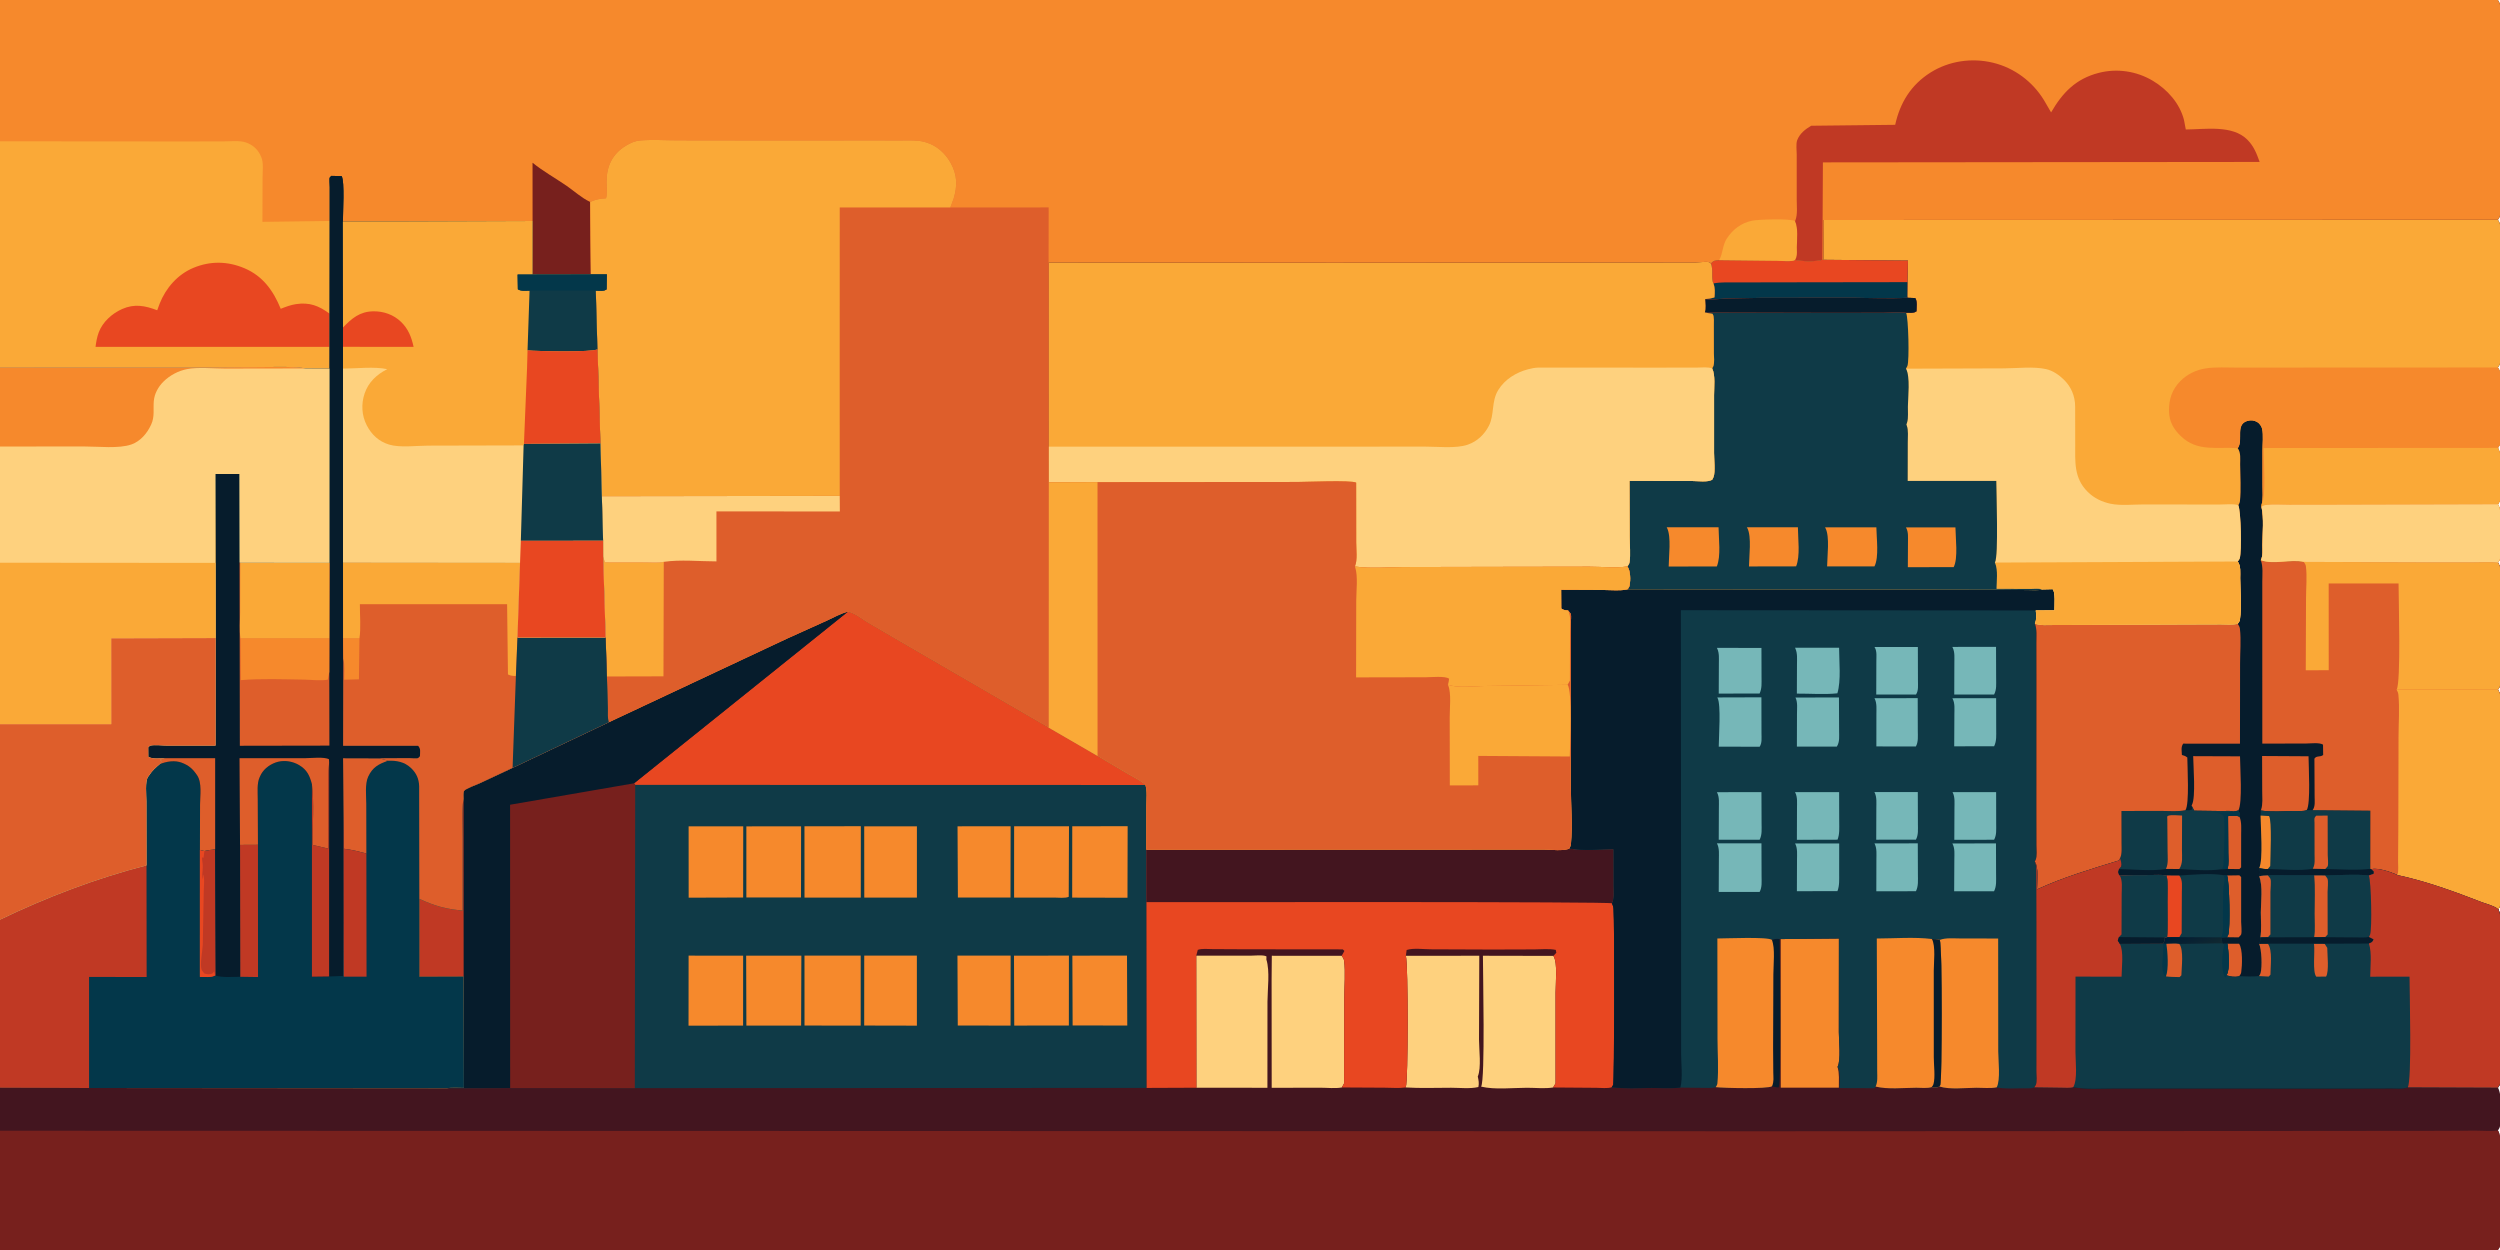 <svg version="1.1" xmlns="http://www.w3.org/2000/svg" style="display: block;" viewBox="0 0 2048 1024" width="2048" height="1024">
<defs>
	<linearGradient id="Gradient1" gradientUnits="userSpaceOnUse" x1="1800.21" y1="778.257" x2="1794.11" y2="761.625">
		<stop class="stop0" offset="0" stop-opacity="1" stop-color="rgb(16,40,49)"/>
		<stop class="stop1" offset="1" stop-opacity="1" stop-color="rgb(0,27,51)"/>
	</linearGradient>
</defs>
<path transform="translate(0,0)" fill="rgb(67,21,31)" d="M 0 -0 L 2046.25 0 C 2047.07 1.222 2047.81 2.516 2048 4 C 2049.05 12.272 2048.12 22.082 2048.15 30.499 L 2048.22 92.627 L 2048.14 151.411 C 2048.12 159.326 2049.05 168.743 2048 176.5 C 2047.82 177.837 2047.07 178.989 2046.27 180.042 C 2047.07 181.224 2047.84 182.556 2048 184 C 2048.67 190.189 2048.13 197.085 2048.16 203.337 L 2048.22 242.319 L 2048.15 279.128 C 2048.13 285.044 2048.68 291.651 2048 297.5 C 2047.85 298.812 2047.05 300.013 2046.27 301.036 C 2047.09 302.261 2047.8 303.519 2048 305 C 2049.07 312.697 2048.21 321.716 2048.21 329.553 C 2048.22 340.61 2049.2 352.609 2048 363.5 C 2047.86 364.767 2047.06 365.936 2046.29 366.914 C 2050.2 373.008 2048.24 390.803 2048.19 398.39 C 2048.17 401.844 2048.73 407.063 2047.84 410.305 C 2047.57 411.286 2046.89 412.284 2046.29 413.087 C 2048.87 416.92 2048.14 422.234 2048.18 426.706 C 2048.26 436.526 2049.26 447.817 2048 457.5 C 2047.84 458.758 2047.09 459.868 2046.33 460.847 C 2047.11 462.119 2047.83 463.493 2048 465 C 2048.8 472.322 2048.15 480.506 2048.18 487.903 L 2048.19 534.627 L 2048.1 553.881 C 2048.08 556.321 2048.49 560.001 2047.84 562.29 C 2047.56 563.251 2046.85 564.236 2046.25 565.008 C 2047.08 566.228 2047.81 567.519 2048 569 C 2049.02 577.057 2048.11 586.616 2048.14 594.814 L 2048.19 655.283 L 2048.11 719.099 C 2048.09 725.857 2049.31 735.872 2047.88 742.264 C 2047.67 743.196 2047.14 744.144 2046.66 744.962 C 2047.3 746.395 2047.89 747.924 2048 749.5 C 2048.82 760.739 2048.14 772.609 2048.16 783.929 L 2048.17 852.032 L 2048.09 877.647 C 2048.07 880.686 2048.65 885.424 2047.84 888.291 C 2047.57 889.251 2046.85 890.238 2046.26 891.011 C 2049.82 896.306 2048.98 915.949 2048 922.5 C 2047.8 923.857 2047.09 924.994 2046.29 926.079 C 2049.75 931.226 2048.16 945.101 2048.18 951.474 L 2048.18 998.32 C 2048.16 1005.39 2048.9 1013.53 2048 1020.5 C 2047.83 1021.82 2047.05 1022.98 2046.25 1024 L -0 1024 L 0 926.304 L 0 891.041 L 0 753.411 L 0 593.239 L 0 460.977 L 0 365.783 L 0 301.048 L 0 115.768 L 0 -0 z"/>
<path transform="translate(0,0)" fill="rgb(6,28,44)" d="M 1451.56 769.942 C 1453.9 769.104 1455.34 768.795 1457.8 769.289 C 1458.23 782.322 1459.46 887.525 1457 890.898 C 1455.15 890.659 1453.32 890.481 1451.54 889.896 L 1451.79 889.404 C 1453.22 886.194 1452.69 882.252 1452.64 878.788 L 1452.51 858.307 L 1452.7 798.014 C 1452.71 789.935 1454.31 777.416 1451.56 769.942 z"/>
<path transform="translate(0,0)" fill="rgb(246,137,44)" d="M 1458.76 769.286 L 1506.42 768.855 L 1506.35 845.6 C 1506.34 852.179 1508.19 868.473 1505.31 874.005 C 1506.94 879.214 1506.34 885.589 1506.38 891.027 L 1458.8 891.023 L 1458.76 769.286 z"/>
<path transform="translate(0,0)" fill="rgb(254,209,126)" d="M 979.975 782.892 L 1024.14 782.906 C 1027.26 782.907 1034.97 782.003 1037.49 783.495 L 1037.4 785.973 C 1040.43 795.591 1038.36 810.277 1038.31 820.586 L 1038.27 891.111 L 980.088 891.055 L 979.975 782.892 z"/>
<path transform="translate(0,0)" fill="rgb(254,209,126)" d="M 1151.69 783.016 L 1211.83 782.947 L 1211.61 851.632 C 1211.6 859.863 1213.67 874.631 1210.59 881.898 C 1211.27 885.002 1211.77 887.331 1211.09 890.5 C 1204.35 892.082 1195.71 891.099 1188.76 891.09 C 1176.38 891.074 1163.7 891.61 1151.35 890.839 L 1151.65 890.363 C 1153.64 886.931 1153.74 790.323 1151.69 783.016 z"/>
<path transform="translate(0,0)" fill="rgb(254,209,126)" d="M 1041.7 802.519 L 1041.87 782.964 L 1099.11 783.008 C 1100.01 784.18 1100.88 785.504 1101.07 787 C 1102.29 796.678 1101.21 807.956 1101.21 817.774 L 1101.08 887.5 L 1099.24 890.84 C 1094.01 891.844 1087.2 891.051 1081.82 891.062 L 1041.77 891.125 L 1041.7 802.519 z"/>
<path transform="translate(0,0)" fill="rgb(254,209,126)" d="M 1213.34 890.17 C 1216.78 884.148 1214.8 796.999 1214.81 782.953 L 1272.57 783.068 C 1276.18 788.915 1274.3 805.866 1274.31 813.091 L 1274.31 887.5 L 1272.3 890.861 C 1265.75 891.976 1257.59 891.088 1250.88 891.104 C 1239.23 891.13 1224.62 892.839 1213.34 890.17 z"/>
<path transform="translate(0,0)" fill="rgb(232,71,33)" d="M 1285.66 695.041 L 1286.45 695.201 C 1297.1 697.237 1310.86 695.747 1321.81 695.661 L 1321.85 725.936 C 1321.83 730.301 1322.57 736.078 1320.58 740.002 C 1321.18 741.441 1321.7 742.934 1321.83 744.5 C 1322.62 754.8 1322.51 886.754 1321.55 888.711 C 1321.21 889.414 1320.81 890.046 1320.33 890.662 C 1316.9 891.854 1311.61 891.121 1307.89 891.132 L 1272.3 890.861 L 1274.31 887.5 L 1274.31 813.091 C 1274.3 805.866 1276.18 788.915 1272.57 783.068 L 1274.94 780.5 L 1274.5 778.148 C 1269.09 777.015 1262.43 777.734 1256.87 777.755 L 1222.54 777.861 L 1172.06 777.665 C 1166.37 777.645 1157.67 776.447 1152.31 778.236 L 1151.69 783.016 C 1153.74 790.323 1153.64 886.931 1151.65 890.363 L 1151.35 890.839 C 1146.12 891.642 1139.78 891.017 1134.41 891.036 L 1099.24 890.84 L 1101.08 887.5 L 1101.21 817.774 C 1101.21 807.956 1102.29 796.678 1101.07 787 C 1100.88 785.504 1100.01 784.18 1099.11 783.008 L 1101.33 779 L 1100 777.726 L 1018.33 777.639 L 993.1 777.506 C 989.347 777.491 984.806 776.904 981.215 778.115 L 979.975 782.892 L 980.088 891.055 L 939.145 891.227 L 939.022 739.03 L 939.017 696.111 L 1198.1 696.026 L 1264.41 695.976 C 1269.95 695.965 1281.27 697.463 1285.66 695.041 z"/>
<path transform="translate(0,0)" fill="rgb(67,21,31)" d="M 1285.66 695.041 L 1286.45 695.201 C 1297.1 697.237 1310.86 695.747 1321.81 695.661 L 1321.85 725.936 C 1321.83 730.301 1322.57 736.078 1320.58 740.002 C 1318.9 738.538 985.351 739.073 939.022 739.03 L 939.017 696.111 L 1198.1 696.026 L 1264.41 695.976 C 1269.95 695.965 1281.27 697.463 1285.66 695.041 z"/>
<path transform="translate(0,0)" fill="rgb(15,58,71)" d="M 1672.66 482.836 L 1681.5 482.627 C 1683.99 485.085 1682.98 496.05 1683.01 500.04 L 1667.7 500.094 C 1668.15 503.983 1668.49 507.166 1666.99 510.899 C 1668.84 515.784 1668.19 521.406 1668.21 526.557 L 1668.25 556.61 L 1668.21 660.376 L 1668.27 692.507 C 1668.26 696.062 1668.98 701.34 1667.54 704.564 L 1666.91 705.756 C 1667.49 707.258 1668.05 708.884 1668.12 710.5 L 1668.25 755.974 L 1668.27 843.164 L 1668.24 877.812 C 1668.22 880.476 1668.93 886.406 1667.77 888.74 C 1667.41 889.459 1666.98 890.104 1666.49 890.731 C 1663.84 891.976 1659.98 891.512 1657.07 891.534 C 1650.09 891.586 1642.53 892.202 1635.68 890.761 C 1630.69 891.742 1624.23 891.069 1619.09 891.091 C 1610.16 891.129 1597.24 892.77 1588.84 890.074 C 1586.36 891.226 1585.06 890.855 1582.4 890.577 C 1579.05 891.73 1573.44 891.061 1569.8 891.077 C 1559.47 891.122 1546.44 892.602 1536.49 890.116 L 1535.5 891.453 L 1506.83 891.349 C 1506.91 886.284 1507.89 879.171 1505.63 874.58 L 1505.31 874.005 C 1508.19 868.473 1506.34 852.179 1506.35 845.6 L 1506.42 768.855 L 1458.76 769.286 L 1457.8 769.289 C 1455.34 768.795 1453.9 769.104 1451.56 769.942 C 1454.31 777.416 1452.71 789.935 1452.7 798.014 L 1452.51 858.307 L 1452.64 878.788 C 1452.69 882.252 1453.22 886.194 1451.79 889.404 L 1451.54 889.896 C 1448.42 892.176 1411.6 891.37 1405.51 890.6 C 1403.16 891.533 1399.69 891.159 1397.17 891.199 L 1376.55 890.951 C 1369.05 891.864 1360.64 891.208 1353.05 891.255 C 1342.26 891.321 1331.03 892.037 1320.33 890.662 C 1320.81 890.046 1321.21 889.414 1321.55 888.711 C 1322.51 886.754 1322.62 754.8 1321.83 744.5 C 1321.7 742.934 1321.18 741.441 1320.58 740.002 C 1322.57 736.078 1321.83 730.301 1321.85 725.936 L 1321.81 695.661 C 1310.86 695.747 1297.1 697.237 1286.45 695.201 L 1285.66 695.041 C 1286.26 693.931 1286.78 692.765 1286.91 691.5 C 1288.46 675.981 1286.83 658.849 1286.81 643.169 L 1286.82 531.608 L 1286.82 510.535 C 1286.82 508.708 1287.36 504.623 1286.82 503 C 1286.6 502.316 1285.07 500.753 1284.58 500.118 C 1282.28 499.848 1280.91 499.945 1278.99 498.5 L 1278.9 483.181 L 1314.74 483.345 C 1320.45 483.363 1327.13 484.05 1332.72 482.908 L 1333.28 482.781 L 1583.37 483.021 L 1635.85 483.128 L 1661.6 483.389 C 1664.95 483.38 1669.5 483.959 1672.66 482.836 z"/>
<path transform="translate(0,0)" fill="rgb(118,183,184)" d="M 1470.48 530.636 L 1506.59 530.614 C 1506.59 541.845 1508.33 557.386 1505.18 567.966 C 1494.59 569.106 1482.71 568.134 1471.99 568.205 L 1472.09 544.116 C 1472.08 539.836 1472.58 535.337 1470.81 531.342 L 1470.48 530.636 z"/>
<path transform="translate(0,0)" fill="rgb(118,183,184)" d="M 1406.48 530.753 L 1442.98 530.767 L 1443.05 554.895 C 1443.03 559.451 1443.49 563.902 1441.47 568.119 L 1407.99 568.198 L 1408.1 543.556 C 1408.08 539.465 1408.54 535.251 1406.81 531.441 L 1406.48 530.753 z"/>
<path transform="translate(0,0)" fill="rgb(118,183,184)" d="M 1535.56 530.044 L 1571.11 530.027 L 1571.18 557.481 C 1571.16 561.332 1571.79 565.625 1569.59 568.955 L 1537.02 568.986 L 1537.11 541.521 C 1537.1 537.979 1537.68 533.659 1535.88 530.536 L 1535.56 530.044 z"/>
<path transform="translate(0,0)" fill="rgb(118,183,184)" d="M 1535.5 648.884 L 1571.06 648.875 L 1571.15 675.02 C 1571.14 679.434 1571.66 683.831 1569.53 687.851 L 1537.01 687.885 L 1537.1 661.943 C 1537.09 657.833 1537.59 653.353 1535.83 649.553 L 1535.5 648.884 z"/>
<path transform="translate(0,0)" fill="rgb(118,183,184)" d="M 1535.56 690.923 L 1571.05 690.877 L 1571.15 716.421 C 1571.14 721.088 1571.67 725.804 1569.53 730.09 L 1537.08 730.132 L 1537.15 703.998 C 1537.14 699.889 1537.64 695.383 1535.88 691.586 L 1535.56 690.923 z"/>
<path transform="translate(0,0)" fill="rgb(118,183,184)" d="M 1599.5 648.938 L 1635.23 648.94 L 1635.27 675.03 C 1635.24 679.486 1635.75 683.881 1633.57 687.929 L 1600.97 687.967 L 1601.09 661.958 C 1601.08 657.866 1601.6 653.375 1599.83 649.598 L 1599.5 648.938 z"/>
<path transform="translate(0,0)" fill="rgb(118,183,184)" d="M 1599.32 529.944 L 1635.15 529.907 L 1635.24 556.021 C 1635.23 560.481 1635.74 564.879 1633.57 568.937 L 1600.92 568.983 L 1601.01 542.962 C 1600.99 538.866 1601.51 534.352 1599.66 530.602 L 1599.32 529.944 z"/>
<path transform="translate(0,0)" fill="rgb(118,183,184)" d="M 1599.35 690.956 L 1635.11 690.926 L 1635.19 716.433 C 1635.17 721.103 1635.7 725.814 1633.54 730.099 L 1600.85 730.128 L 1601 703.995 C 1601 699.897 1601.54 695.368 1599.69 691.612 L 1599.35 690.956 z"/>
<path transform="translate(0,0)" fill="rgb(118,183,184)" d="M 1535.55 571.981 L 1570.99 571.923 L 1571.06 598.821 C 1571.05 603.105 1571.63 607.663 1569.48 611.511 L 1537.12 611.472 L 1537.15 585.074 C 1537.13 580.968 1537.64 576.423 1535.88 572.635 L 1535.55 571.981 z"/>
<path transform="translate(0,0)" fill="rgb(118,183,184)" d="M 1599.35 571.994 L 1635.23 571.979 L 1635.29 597.427 C 1635.26 602.245 1635.76 606.906 1633.58 611.35 L 1600.89 611.375 L 1601.03 585.05 C 1601.02 580.953 1601.57 576.386 1599.7 572.644 L 1599.35 571.994 z"/>
<path transform="translate(0,0)" fill="rgb(118,183,184)" d="M 1470.48 648.93 L 1506.61 648.903 L 1506.69 673.456 C 1506.68 678.354 1507.14 683.251 1505.28 687.88 L 1472.01 687.974 L 1472.1 661.961 C 1472.09 657.863 1472.6 653.367 1470.81 649.591 L 1470.48 648.93 z"/>
<path transform="translate(0,0)" fill="rgb(118,183,184)" d="M 1470.52 690.966 L 1506.67 690.971 L 1506.65 715.465 C 1506.62 720.403 1507.03 725.305 1505.24 729.998 L 1472.01 730.072 L 1472.11 703.981 C 1472.1 699.894 1472.62 695.39 1470.84 691.622 L 1470.52 690.966 z"/>
<path transform="translate(0,0)" fill="rgb(118,183,184)" d="M 1406.48 648.95 L 1442.98 648.921 L 1443.08 674.446 C 1443.07 679.02 1443.63 683.725 1441.49 687.907 L 1407.99 687.937 L 1408.1 661.95 C 1408.09 657.864 1408.6 653.371 1406.81 649.608 L 1406.48 648.95 z"/>
<path transform="translate(0,0)" fill="rgb(118,183,184)" d="M 1470.81 571.425 L 1506.48 571.353 L 1506.59 598.678 C 1506.57 603.106 1507.23 607.767 1504.72 611.624 L 1472.01 611.636 L 1472.09 584.51 C 1472.09 580.578 1472.71 575.523 1471.07 571.942 L 1470.81 571.425 z"/>
<path transform="translate(0,0)" fill="rgb(118,183,184)" d="M 1406.5 690.876 L 1442.99 690.863 L 1443.08 717.796 C 1443.07 722.157 1443.63 726.712 1441.49 730.657 L 1407.98 730.686 L 1408.1 704.132 C 1408.09 699.99 1408.6 695.368 1406.83 691.546 L 1406.5 690.876 z"/>
<path transform="translate(0,0)" fill="rgb(118,183,184)" d="M 1406.75 571.35 L 1442.95 571.243 L 1443.01 600.736 C 1442.99 604.408 1443.62 608.574 1441.49 611.726 L 1407.99 611.664 C 1408.04 603.936 1409.97 577.214 1407.02 571.801 L 1406.75 571.35 z"/>
<path transform="translate(0,0)" fill="rgb(246,137,44)" d="M 1405.51 890.6 C 1406.13 889.689 1406.78 888.626 1406.89 887.5 C 1408.02 875.668 1406.98 862.699 1406.98 850.767 L 1406.87 768.803 C 1413.99 768.803 1447.9 767.253 1451.56 769.942 C 1454.31 777.416 1452.71 789.935 1452.7 798.014 L 1452.51 858.307 L 1452.64 878.788 C 1452.69 882.252 1453.22 886.194 1451.79 889.404 L 1451.54 889.896 C 1448.42 892.176 1411.6 891.37 1405.51 890.6 z"/>
<path transform="translate(0,0)" fill="rgb(246,137,44)" d="M 1589.11 769.955 C 1594.07 768.096 1600.24 768.782 1605.51 768.775 L 1636.9 768.839 L 1636.96 861.299 C 1636.96 868.272 1638.96 884.898 1635.68 890.761 C 1630.69 891.742 1624.23 891.069 1619.09 891.091 C 1610.16 891.129 1597.24 892.77 1588.84 890.074 L 1589.51 888.764 C 1590.97 885.447 1591.44 776.308 1589.11 769.955 z"/>
<path transform="translate(0,0)" fill="rgb(246,137,44)" d="M 1536.49 890.116 C 1538.36 886.191 1537.81 881.743 1537.8 877.501 L 1537.74 855.936 L 1537.47 768.826 C 1552.13 768.791 1568.12 767.456 1582.61 769.233 C 1584.37 769.376 1587.61 769.204 1589.11 769.955 C 1591.44 776.308 1590.97 885.447 1589.51 888.764 L 1588.84 890.074 C 1586.36 891.226 1585.06 890.855 1582.4 890.577 C 1579.05 891.73 1573.44 891.061 1569.8 891.077 C 1559.47 891.122 1546.44 892.602 1536.49 890.116 z"/>
<path transform="translate(0,0)" fill="rgb(6,28,44)" d="M 1582.61 769.233 C 1584.37 769.376 1587.61 769.204 1589.11 769.955 C 1591.44 776.308 1590.97 885.447 1589.51 888.764 L 1588.84 890.074 C 1586.36 891.226 1585.06 890.855 1582.4 890.577 C 1582.96 889.899 1583.62 889.048 1583.87 888.197 C 1585.53 882.672 1584.14 872.14 1584.16 866.18 L 1584.14 795.343 C 1584.12 788.643 1585.83 774.997 1582.61 769.233 z"/>
<path transform="translate(0,0)" fill="rgb(6,28,44)" d="M 1672.66 482.836 L 1681.5 482.627 C 1683.99 485.085 1682.98 496.05 1683.01 500.04 L 1667.7 500.094 L 1376.98 499.883 L 1377.16 794.116 L 1377.17 862.926 C 1377.16 871.103 1378.65 883.117 1376.55 890.951 C 1369.05 891.864 1360.64 891.208 1353.05 891.255 C 1342.26 891.321 1331.03 892.037 1320.33 890.662 C 1320.81 890.046 1321.21 889.414 1321.55 888.711 C 1322.51 886.754 1322.62 754.8 1321.83 744.5 C 1321.7 742.934 1321.18 741.441 1320.58 740.002 C 1322.57 736.078 1321.83 730.301 1321.85 725.936 L 1321.81 695.661 C 1310.86 695.747 1297.1 697.237 1286.45 695.201 L 1285.66 695.041 C 1286.26 693.931 1286.78 692.765 1286.91 691.5 C 1288.46 675.981 1286.83 658.849 1286.81 643.169 L 1286.82 531.608 L 1286.82 510.535 C 1286.82 508.708 1287.36 504.623 1286.82 503 C 1286.6 502.316 1285.07 500.753 1284.58 500.118 C 1282.28 499.848 1280.91 499.945 1278.99 498.5 L 1278.9 483.181 L 1314.74 483.345 C 1320.45 483.363 1327.13 484.05 1332.72 482.908 L 1333.28 482.781 L 1583.37 483.021 L 1635.85 483.128 L 1661.6 483.389 C 1664.95 483.38 1669.5 483.959 1672.66 482.836 z"/>
<path transform="translate(0,0)" fill="rgb(6,28,44)" d="M 1833.15 367.163 L 1833.54 366.571 C 1837.59 360.012 1831.13 347.723 1841.04 344.817 C 1843.91 343.974 1846.48 344.224 1849.12 345.741 C 1851.01 346.826 1852.7 349.245 1853.15 351.338 C 1854.25 356.426 1853.41 363.859 1853.43 369.182 L 1853.45 397.962 C 1853.44 402.818 1853.98 408.489 1852.77 413.168 L 1852.59 415.162 C 1854.7 424.61 1853.42 436.718 1853.36 446.479 C 1853.33 450.504 1853.94 455.294 1852.04 458.907 C 1862.75 462.874 1876.3 457.863 1887.24 460.302 L 1987.05 460.667 L 2026.34 460.653 C 2032.82 460.67 2039.9 460.164 2046.33 460.847 C 2047.11 462.119 2047.83 463.493 2048 465 C 2048.8 472.322 2048.15 480.506 2048.18 487.903 L 2048.19 534.627 L 2048.1 553.881 C 2048.08 556.321 2048.49 560.001 2047.84 562.29 C 2047.56 563.251 2046.85 564.236 2046.25 565.008 C 2047.08 566.228 2047.81 567.519 2048 569 C 2049.02 577.057 2048.11 586.616 2048.14 594.814 L 2048.19 655.283 L 2048.11 719.099 C 2048.09 725.857 2049.31 735.872 2047.88 742.264 C 2047.67 743.196 2047.14 744.144 2046.66 744.962 C 2047.3 746.395 2047.89 747.924 2048 749.5 C 2048.82 760.739 2048.14 772.609 2048.16 783.929 L 2048.17 852.032 L 2048.09 877.647 C 2048.07 880.686 2048.65 885.424 2047.84 888.291 C 2047.57 889.251 2046.85 890.238 2046.26 891.011 L 1972.43 890.726 C 1969.2 892.318 1962.97 891.591 1959.35 891.629 L 1920.34 891.747 L 1789.17 891.646 L 1731.6 891.672 C 1720.9 891.657 1708.9 892.644 1698.43 890.603 C 1695.76 891.457 1691.68 891.011 1688.81 891.031 L 1666.49 890.731 C 1666.98 890.104 1667.41 889.459 1667.77 888.74 C 1668.93 886.406 1668.22 880.476 1668.24 877.812 L 1668.27 843.164 L 1668.25 755.974 L 1668.12 710.5 C 1668.05 708.884 1667.49 707.258 1666.91 705.756 L 1667.54 704.564 C 1668.98 701.34 1668.26 696.062 1668.27 692.507 L 1668.21 660.376 L 1668.25 556.61 L 1668.21 526.557 C 1668.19 521.406 1668.84 515.784 1666.99 510.899 C 1671.61 512.577 1676.72 512.021 1681.58 512.018 L 1707.5 511.944 L 1790.16 511.618 L 1819.37 511.528 C 1823.5 511.51 1829.17 512.134 1833.14 510.996 C 1833.97 509.989 1834.79 508.825 1834.97 507.5 C 1836.4 496.913 1835.26 484.442 1835.17 473.694 C 1835.13 469.136 1835.89 463.854 1833.16 459.988 C 1833.78 459.228 1834.52 458.254 1834.81 457.29 C 1836.46 451.791 1835.83 418.9 1833.63 413.949 C 1834.26 412.888 1834.83 411.741 1834.96 410.5 C 1835.98 400.86 1835.21 390.188 1835.13 380.462 C 1835.1 376.058 1835.85 370.856 1833.15 367.163 z"/>
<path transform="translate(0,0)" fill="rgb(222,94,43)" d="M 1824.69 773.125 L 1834.25 773.112 C 1837.39 777.576 1836.79 790.979 1836.01 796.5 C 1835.83 797.718 1835.09 798.78 1834.33 799.708 C 1830.67 800.626 1827.32 800.083 1823.82 798.913 L 1824.17 798.431 C 1827.02 793.995 1825.59 778.482 1824.69 773.125 z"/>
<path transform="translate(0,0)" fill="rgb(222,94,43)" d="M 1824.77 711.839 C 1826.04 708.107 1825.42 702.576 1825.4 698.595 L 1825.22 668.536 C 1828.16 668.396 1831.88 667.774 1834.58 669.012 C 1836.5 673.575 1835.94 678.91 1835.95 683.796 L 1835.93 710.5 L 1834.5 711.969 L 1824.77 711.839 z"/>
<path transform="translate(0,0)" fill="rgb(222,94,43)" d="M 1824.39 717.221 L 1834.5 717.067 L 1835.95 718.5 L 1835.95 755.219 C 1835.95 757.622 1836.7 763.407 1835.95 765.5 C 1835.73 766.106 1834.38 767.335 1833.9 767.887 L 1824.37 767.758 C 1824.77 767.106 1825.11 766.443 1825.38 765.73 C 1827.14 761.22 1826.41 721.653 1824.39 717.221 z"/>
<path transform="translate(0,0)" fill="rgb(222,94,43)" d="M 1852.04 663.964 L 1852.28 663.311 C 1853.83 658.841 1853.2 653.074 1853.2 648.351 L 1853.11 619.321 L 1891.15 619.547 C 1891.18 627.436 1893.04 658.781 1889.62 663.685 C 1886.65 664.812 1882.4 664.308 1879.23 664.35 C 1870.35 664.467 1860.78 665.309 1852.04 663.964 z"/>
<path transform="translate(0,0)" fill="rgb(222,94,43)" d="M 1795.34 659.84 L 1795.66 659.289 C 1798.86 653.122 1796.75 627.703 1796.66 619.445 L 1835.01 619.591 C 1835.06 628.226 1837.21 658.084 1833.61 664.041 L 1829.65 664.829 C 1827.57 663.937 1823.3 664.44 1820.96 664.416 L 1797.5 664.097 L 1795.34 659.84 z"/>
<path transform="translate(0,0)" fill="rgb(15,58,71)" d="M 1785.25 717.245 C 1796.35 716.561 1810.93 715.083 1821.8 717.028 L 1824.39 717.221 C 1826.41 721.653 1827.14 761.22 1825.38 765.73 C 1825.11 766.443 1824.77 767.106 1824.37 767.758 L 1819.54 768.007 L 1785.28 767.736 L 1775.26 767.8 C 1776.16 758.305 1775.58 748.304 1775.58 738.754 C 1775.58 731.911 1776.37 723.839 1774.84 717.193 L 1785.25 717.245 z"/>
<path transform="translate(0,0)" fill="rgb(3,55,74)" d="M 1821.8 717.028 L 1824.39 717.221 C 1826.41 721.653 1827.14 761.22 1825.38 765.73 C 1825.11 766.443 1824.77 767.106 1824.37 767.758 L 1819.54 768.007 C 1821.64 763.953 1821.02 758.982 1821 754.522 L 1821.16 729.623 C 1821.29 725.283 1823.08 721.168 1821.8 717.028 z"/>
<path transform="translate(0,0)" fill="rgb(232,71,33)" d="M 1774.84 717.193 L 1785.25 717.245 C 1788.26 720.859 1787.35 726.318 1787.37 730.798 L 1787.21 764.5 L 1785.28 767.736 L 1775.26 767.8 C 1776.16 758.305 1775.58 748.304 1775.58 738.754 C 1775.58 731.911 1776.37 723.839 1774.84 717.193 z"/>
<path transform="translate(0,0)" fill="rgb(15,58,71)" d="M 1790.31 663.67 C 1792.35 663.71 1794.2 664.112 1795.96 663 L 1795.34 659.84 L 1797.5 664.097 L 1820.96 664.416 C 1823.3 664.44 1827.57 663.937 1829.65 664.829 L 1833.61 664.041 C 1835.12 666.335 1835.06 666.3 1834.58 669.012 C 1831.88 667.774 1828.16 668.396 1825.22 668.536 L 1825.4 698.595 C 1825.42 702.576 1826.04 708.107 1824.77 711.839 L 1820.2 712.051 C 1809.04 713.706 1796.54 712.483 1785.29 711.88 L 1774.34 711.835 C 1762.61 713.864 1747.85 712.099 1735.86 711.928 L 1737.63 709.847 C 1738.23 707.366 1737.47 705.476 1736.75 703.116 C 1738.52 699.417 1737.97 694.979 1737.98 690.952 L 1737.92 664.351 L 1771.48 664.328 C 1777.29 664.316 1784.07 664.97 1789.74 663.798 L 1790.31 663.67 z"/>
<path transform="translate(0,0)" fill="rgb(3,55,74)" d="M 1833.61 664.041 C 1835.12 666.335 1835.06 666.3 1834.58 669.012 C 1831.88 667.774 1828.16 668.396 1825.22 668.536 L 1825.4 698.595 C 1825.42 702.576 1826.04 708.107 1824.77 711.839 L 1820.2 712.051 C 1820.85 710.882 1821.3 709.701 1821.38 708.36 C 1821.66 703.517 1823.2 670.363 1821.39 668.415 C 1818.75 665.574 1814.11 665.667 1810.5 665.51 C 1816.48 665.508 1823.18 666.022 1829.04 664.953 L 1829.65 664.829 L 1833.61 664.041 z"/>
<path transform="translate(0,0)" fill="rgb(222,94,43)" d="M 1774.34 711.835 L 1774.63 711.205 C 1776.38 707.184 1775.71 701.724 1775.69 697.371 L 1775.46 671.053 C 1775.45 670.169 1775.04 668.712 1775.97 668.35 C 1778.78 667.258 1784.43 668.052 1787.56 668.088 L 1787.46 696.249 C 1787.44 701.963 1788.38 706.975 1785.29 711.88 L 1774.34 711.835 z"/>
<path transform="translate(0,0)" fill="rgb(15,58,71)" d="M 1889.62 663.685 L 1894.51 663.636 L 1941.78 664.087 L 1941.74 711.752 L 1942.76 712.054 L 1944.69 714 L 1944.5 715.83 L 1940.55 717.21 C 1942.5 721.801 1943.31 761.097 1941.57 765.645 C 1941.31 766.309 1941.01 766.928 1940.65 767.537 C 1937.48 768.363 1933.1 767.939 1929.81 767.968 L 1904.7 767.77 L 1895.69 767.807 L 1857.82 767.853 L 1851.68 767.977 C 1852.78 761.618 1852.05 753.942 1852.07 747.445 C 1852.09 739.16 1853.87 725.385 1850.7 717.881 C 1851.77 714.857 1851.5 714.138 1850.72 711.156 C 1854.12 704.387 1851.91 677.204 1851.86 668.118 L 1852.04 663.964 C 1860.78 665.309 1870.35 664.467 1879.23 664.35 C 1882.4 664.308 1886.65 664.812 1889.62 663.685 z"/>
<path transform="translate(0,0)" fill="rgb(246,137,44)" d="M 1851.86 668.118 L 1858.78 668.5 C 1861.33 671.902 1859.83 703.038 1859.78 709.5 L 1857.81 711.868 C 1855.43 712.13 1853.07 711.556 1850.72 711.156 C 1854.12 704.387 1851.91 677.204 1851.86 668.118 z"/>
<path transform="translate(0,0)" fill="rgb(6,28,44)" d="M 1850.72 711.156 C 1853.07 711.556 1855.43 712.13 1857.81 711.868 C 1869.11 711.981 1883.65 713.736 1894.58 711.662 L 1904.85 711.885 C 1916.85 712.03 1929.83 713.178 1941.74 711.752 L 1942.76 712.054 L 1944.69 714 L 1944.5 715.83 L 1940.55 717.21 C 1929.12 715.912 1916.31 717.068 1904.76 717.217 L 1895.71 717.191 L 1857.82 717.137 C 1855.42 717.253 1853.04 717.278 1850.7 717.881 C 1851.77 714.857 1851.5 714.138 1850.72 711.156 z"/>
<path transform="translate(0,0)" fill="rgb(222,94,43)" d="M 1894.58 711.662 L 1894.89 711.137 C 1896.63 707.851 1896.08 703.607 1896.09 699.953 L 1896.05 674.096 C 1896.03 671.458 1895.37 670.062 1897.5 668.216 L 1906.82 668.124 L 1906.87 700.449 C 1906.87 702.437 1907.52 707.837 1906.88 709.5 C 1906.64 710.138 1905.34 711.309 1904.85 711.885 L 1894.58 711.662 z"/>
<path transform="translate(0,0)" fill="rgb(15,58,71)" d="M 1857.82 717.137 L 1895.71 717.191 L 1904.76 717.217 C 1916.31 717.068 1929.12 715.912 1940.55 717.21 C 1942.5 721.801 1943.31 761.097 1941.57 765.645 C 1941.31 766.309 1941.01 766.928 1940.65 767.537 C 1937.48 768.363 1933.1 767.939 1929.81 767.968 L 1904.7 767.77 L 1895.69 767.807 L 1857.82 767.853 L 1851.68 767.977 C 1852.78 761.618 1852.05 753.942 1852.07 747.445 C 1852.09 739.16 1853.87 725.385 1850.7 717.881 C 1853.04 717.278 1855.42 717.253 1857.82 717.137 z"/>
<path transform="translate(0,0)" fill="rgb(222,94,43)" d="M 1895.71 717.191 L 1904.76 717.217 C 1905.27 717.94 1906.47 719.219 1906.73 720 C 1907.48 722.304 1906.74 728.104 1906.75 730.713 L 1906.82 765.5 L 1904.7 767.77 L 1895.69 767.807 C 1896.48 761.724 1895.92 754.797 1895.95 748.626 C 1896.02 738.178 1896.41 727.619 1895.71 717.191 z"/>
<path transform="translate(0,0)" fill="rgb(15,58,71)" d="M 1857.82 717.137 L 1895.71 717.191 C 1896.41 727.619 1896.02 738.178 1895.95 748.626 C 1895.92 754.797 1896.48 761.724 1895.69 767.807 L 1857.82 767.853 L 1851.68 767.977 C 1852.78 761.618 1852.05 753.942 1852.07 747.445 C 1852.09 739.16 1853.87 725.385 1850.7 717.881 C 1853.04 717.278 1855.42 717.253 1857.82 717.137 z"/>
<path transform="translate(0,0)" fill="rgb(222,94,43)" d="M 1850.7 717.881 C 1853.04 717.278 1855.42 717.253 1857.82 717.137 C 1858.37 717.875 1859.67 719.196 1859.95 720 C 1860.7 722.174 1859.94 728.204 1859.94 730.713 L 1859.93 765.5 L 1857.82 767.853 L 1851.68 767.977 C 1852.78 761.618 1852.05 753.942 1852.07 747.445 C 1852.09 739.16 1853.87 725.385 1850.7 717.881 z"/>
<path transform="translate(0,0)" fill="rgb(222,94,43)" d="M 1666.99 510.899 C 1671.61 512.577 1676.72 512.021 1681.58 512.018 L 1707.5 511.944 L 1790.16 511.618 L 1819.37 511.528 C 1823.5 511.51 1829.17 512.134 1833.14 510.996 C 1833.97 512.198 1834.75 513.523 1834.93 515 C 1836.02 524.134 1835.06 534.611 1835.07 543.864 L 1834.99 609.197 L 1788.5 609.183 C 1786.47 611.916 1787.3 615.159 1787.41 618.5 L 1787.91 618.62 C 1789.56 619.032 1790.5 619.473 1791.84 620.5 C 1791.89 628.091 1793.7 659.064 1790.31 663.67 L 1789.74 663.798 C 1784.07 664.97 1777.29 664.316 1771.48 664.328 L 1737.92 664.351 L 1737.98 690.952 C 1737.97 694.979 1738.52 699.417 1736.75 703.116 L 1736 704.86 C 1713.35 711.862 1690.29 718.644 1668.74 728.599 C 1668.72 722.13 1670.3 711.009 1666.91 705.756 L 1667.54 704.564 C 1668.98 701.34 1668.26 696.062 1668.27 692.507 L 1668.21 660.376 L 1668.25 556.61 L 1668.21 526.557 C 1668.19 521.406 1668.84 515.784 1666.99 510.899 z"/>
<path transform="translate(0,0)" fill="rgb(222,94,43)" d="M 1852.04 458.907 C 1862.75 462.874 1876.3 457.863 1887.24 460.302 L 1987.05 460.667 L 2026.34 460.653 C 2032.82 460.67 2039.9 460.164 2046.33 460.847 C 2047.11 462.119 2047.83 463.493 2048 465 C 2048.8 472.322 2048.15 480.506 2048.18 487.903 L 2048.19 534.627 L 2048.1 553.881 C 2048.08 556.321 2048.49 560.001 2047.84 562.29 C 2047.56 563.251 2046.85 564.236 2046.25 565.008 C 2047.08 566.228 2047.81 567.519 2048 569 C 2049.02 577.057 2048.11 586.616 2048.14 594.814 L 2048.19 655.283 L 2048.11 719.099 C 2048.09 725.857 2049.31 735.872 2047.88 742.264 C 2047.67 743.196 2047.14 744.144 2046.66 744.962 C 2044 742.272 2036.62 740.433 2033 739.03 C 2010.65 730.373 1987.32 721.817 1963.84 716.823 L 1963.26 716.485 C 1958.5 714.325 1947.68 710.639 1942.76 712.054 L 1941.74 711.752 L 1941.78 664.087 L 1894.51 663.636 C 1896.84 660.582 1896.12 656.078 1896.13 652.39 L 1895.97 621.5 C 1897.75 618.731 1900.43 620.545 1903.14 618.5 L 1903.02 610 C 1900 608.105 1893.02 609.07 1889.34 609.08 L 1853.28 609.18 L 1853.26 509.281 L 1853.26 476.562 C 1853.25 470.945 1854.04 464.189 1852.04 458.907 z"/>
<path transform="translate(0,0)" fill="rgb(250,169,55)" d="M 1887.24 460.302 L 1987.05 460.667 L 2026.34 460.653 C 2032.82 460.67 2039.9 460.164 2046.33 460.847 C 2047.11 462.119 2047.83 463.493 2048 465 C 2048.8 472.322 2048.15 480.506 2048.18 487.903 L 2048.19 534.627 L 2048.1 553.881 C 2048.08 556.321 2048.49 560.001 2047.84 562.29 C 2047.56 563.251 2046.85 564.236 2046.25 565.008 L 1963.3 564.98 C 1966.99 559.289 1964.92 490.298 1964.9 477.961 L 1907.65 477.954 L 1907.69 549.051 L 1888.88 549.063 L 1889.1 490.071 C 1889.11 481.774 1890.04 472.172 1889.01 464 C 1888.84 462.616 1888.06 461.398 1887.24 460.302 z"/>
<path transform="translate(0,0)" fill="rgb(250,169,55)" d="M 1963.3 564.98 L 2046.25 565.008 C 2047.08 566.228 2047.81 567.519 2048 569 C 2049.02 577.057 2048.11 586.616 2048.14 594.814 L 2048.19 655.283 L 2048.11 719.099 C 2048.09 725.857 2049.31 735.872 2047.88 742.264 C 2047.67 743.196 2047.14 744.144 2046.66 744.962 C 2044 742.272 2036.62 740.433 2033 739.03 C 2010.65 730.373 1987.32 721.817 1963.84 716.823 L 1964.1 716.085 C 1965.01 713.275 1964.47 708.53 1964.5 705.461 L 1964.7 678.187 L 1964.88 603.506 C 1964.88 592.329 1965.87 580.073 1964.75 569 C 1964.61 567.56 1963.99 566.235 1963.3 564.98 z"/>
<path transform="translate(0,0)" fill="rgb(15,58,71)" d="M 1736.75 703.116 C 1737.47 705.476 1738.23 707.366 1737.63 709.847 L 1735.86 711.928 C 1735.14 713.96 1734.75 714.235 1735.68 716.231 C 1736.03 716.973 1735.89 716.721 1736.58 717.326 C 1744.84 716.723 1753.08 716.798 1761.35 716.825 C 1765.65 716.84 1770.63 716.384 1774.84 717.193 C 1776.37 723.839 1775.58 731.911 1775.58 738.754 C 1775.58 748.304 1776.16 758.305 1775.26 767.8 L 1785.28 767.736 L 1819.54 768.007 C 1819.95 769.578 1820.45 771.128 1820.49 772.762 L 1821.95 773.122 L 1824.69 773.125 C 1825.59 778.482 1827.02 793.995 1824.17 798.431 L 1823.82 798.913 C 1827.32 800.083 1830.67 800.626 1834.33 799.708 C 1839.73 799.848 1845.18 800.15 1850.57 799.601 C 1851.08 798.891 1851.64 798.047 1851.87 797.194 C 1853.25 792.091 1852.8 777.846 1850.63 773.149 C 1851.61 770.936 1851.91 770.35 1851.68 767.977 L 1857.82 767.853 L 1895.69 767.807 L 1904.7 767.77 L 1929.81 767.968 C 1933.1 767.939 1937.48 768.363 1940.65 767.537 C 1941.01 766.928 1941.31 766.309 1941.57 765.645 C 1943.31 761.097 1942.5 721.801 1940.55 717.21 L 1944.5 715.83 L 1944.69 714 L 1942.76 712.054 C 1947.68 710.639 1958.5 714.325 1963.26 716.485 L 1963.84 716.823 C 1987.32 721.817 2010.65 730.373 2033 739.03 C 2036.62 740.433 2044 742.272 2046.66 744.962 C 2047.3 746.395 2047.89 747.924 2048 749.5 C 2048.82 760.739 2048.14 772.609 2048.16 783.929 L 2048.17 852.032 L 2048.09 877.647 C 2048.07 880.686 2048.65 885.424 2047.84 888.291 C 2047.57 889.251 2046.85 890.238 2046.26 891.011 L 1972.43 890.726 C 1969.2 892.318 1962.97 891.591 1959.35 891.629 L 1920.34 891.747 L 1789.17 891.646 L 1731.6 891.672 C 1720.9 891.657 1708.9 892.644 1698.43 890.603 C 1695.76 891.457 1691.68 891.011 1688.81 891.031 L 1666.49 890.731 C 1666.98 890.104 1667.41 889.459 1667.77 888.74 C 1668.93 886.406 1668.22 880.476 1668.24 877.812 L 1668.27 843.164 L 1668.25 755.974 L 1668.12 710.5 C 1668.05 708.884 1667.49 707.258 1666.91 705.756 C 1670.3 711.009 1668.72 722.13 1668.74 728.599 C 1690.29 718.644 1713.35 711.862 1736 704.86 L 1736.75 703.116 z"/>
<path transform="translate(0,0)" fill="rgb(3,55,74)" d="M 1771.88 772.954 L 1774.71 773.183 C 1775.71 779.313 1776.78 794.364 1774.29 799.857 L 1773.84 800.105 C 1768.67 794.627 1773.31 779.974 1771.88 772.954 z"/>
<path transform="translate(0,0)" fill="rgb(3,55,74)" d="M 1821.95 773.122 L 1824.69 773.125 C 1825.59 778.482 1827.02 793.995 1824.17 798.431 L 1823.82 798.913 L 1823.55 800.846 L 1822.17 799.979 C 1819.16 791.526 1820.61 781.813 1821.95 773.122 z"/>
<path transform="translate(0,0)" fill="rgb(222,94,43)" d="M 1850.63 773.149 L 1857.87 773.079 C 1861.81 778.583 1859.95 791.447 1859.95 798.5 L 1858.5 799.999 L 1850.57 799.601 C 1851.08 798.891 1851.64 798.047 1851.87 797.194 C 1853.25 792.091 1852.8 777.846 1850.63 773.149 z"/>
<path transform="translate(0,0)" fill="url(#Gradient1)" d="M 1773.33 767.966 L 1775.26 767.8 L 1785.28 767.736 L 1819.54 768.007 C 1819.95 769.578 1820.45 771.128 1820.49 772.762 L 1785.29 773.272 C 1782.03 772.721 1778.06 773.161 1774.71 773.183 L 1771.88 772.954 C 1773.2 770.902 1773.25 770.419 1773.33 767.966 z"/>
<path transform="translate(0,0)" fill="rgb(222,94,43)" d="M 1895.56 773.044 L 1904.31 773.084 L 1906.49 776.5 C 1906.52 781.813 1908.1 795.954 1905.5 800.017 L 1897.5 800.094 C 1894.27 796.281 1896.48 779.821 1895.68 773.852 L 1895.56 773.044 z"/>
<path transform="translate(0,0)" fill="rgb(222,94,43)" d="M 1774.71 773.183 C 1778.06 773.161 1782.03 772.721 1785.29 773.272 C 1789.09 778.207 1787.12 792.602 1786.98 799 L 1785.5 800.431 C 1781.81 800.299 1777.94 800.385 1774.29 799.857 C 1776.78 794.364 1775.71 779.313 1774.71 773.183 z"/>
<path transform="translate(0,0)" fill="rgb(6,28,44)" d="M 1940.65 767.537 L 1944.48 769.5 C 1943.36 771.974 1943.14 771.855 1940.61 772.946 L 1904.31 773.084 L 1895.56 773.044 L 1857.87 773.079 L 1850.63 773.149 C 1851.61 770.936 1851.91 770.35 1851.68 767.977 L 1857.82 767.853 L 1895.69 767.807 L 1904.7 767.77 L 1929.81 767.968 C 1933.1 767.939 1937.48 768.363 1940.65 767.537 z"/>
<path transform="translate(0,0)" fill="rgb(192,57,36)" d="M 1736.75 703.116 C 1737.47 705.476 1738.23 707.366 1737.63 709.847 L 1735.86 711.928 C 1735.14 713.96 1734.75 714.235 1735.68 716.231 C 1736.03 716.973 1735.89 716.721 1736.58 717.326 C 1744.84 716.723 1753.08 716.798 1761.35 716.825 C 1765.65 716.84 1770.63 716.384 1774.84 717.193 C 1776.37 723.839 1775.58 731.911 1775.58 738.754 C 1775.58 748.304 1776.16 758.305 1775.26 767.8 L 1773.33 767.966 C 1773.25 770.419 1773.2 770.902 1771.88 772.954 L 1736.57 773.196 C 1739.93 779.274 1738.05 792.998 1737.98 800.111 L 1700.26 800.033 L 1700.21 861.735 C 1700.2 869.47 1702.1 884.12 1698.43 890.603 C 1695.76 891.457 1691.68 891.011 1688.81 891.031 L 1666.49 890.731 C 1666.98 890.104 1667.41 889.459 1667.77 888.74 C 1668.93 886.406 1668.22 880.476 1668.24 877.812 L 1668.27 843.164 L 1668.25 755.974 L 1668.12 710.5 C 1668.05 708.884 1667.49 707.258 1666.91 705.756 C 1670.3 711.009 1668.72 722.13 1668.74 728.599 C 1690.29 718.644 1713.35 711.862 1736 704.86 L 1736.75 703.116 z"/>
<path transform="translate(0,0)" fill="rgb(15,58,71)" d="M 1736.58 717.326 C 1744.84 716.723 1753.08 716.798 1761.35 716.825 C 1765.65 716.84 1770.63 716.384 1774.84 717.193 C 1776.37 723.839 1775.58 731.911 1775.58 738.754 C 1775.58 748.304 1776.16 758.305 1775.26 767.8 L 1773.33 767.966 C 1773.25 770.419 1773.2 770.902 1771.88 772.954 L 1736.57 773.196 L 1734.89 770.5 L 1735.85 767.644 L 1737.95 765.5 L 1738.07 732.501 C 1738.07 727.87 1738.95 721.397 1736.58 717.326 z"/>
<path transform="translate(0,0)" fill="rgb(6,28,44)" d="M 1735.85 767.644 L 1773.33 767.966 C 1773.25 770.419 1773.2 770.902 1771.88 772.954 L 1736.57 773.196 L 1734.89 770.5 L 1735.85 767.644 z"/>
<path transform="translate(0,0)" fill="rgb(192,57,36)" d="M 1942.76 712.054 C 1947.68 710.639 1958.5 714.325 1963.26 716.485 L 1963.84 716.823 C 1987.32 721.817 2010.65 730.373 2033 739.03 C 2036.62 740.433 2044 742.272 2046.66 744.962 C 2047.3 746.395 2047.89 747.924 2048 749.5 C 2048.82 760.739 2048.14 772.609 2048.16 783.929 L 2048.17 852.032 L 2048.09 877.647 C 2048.07 880.686 2048.65 885.424 2047.84 888.291 C 2047.57 889.251 2046.85 890.238 2046.26 891.011 L 1972.43 890.726 C 1975.89 886.029 1973.93 812.055 1973.88 800.061 L 1941.69 800.121 C 1941.73 791.916 1943.18 780.676 1940.61 772.946 C 1943.14 771.855 1943.36 771.974 1944.48 769.5 L 1940.65 767.537 C 1941.01 766.928 1941.31 766.309 1941.57 765.645 C 1943.31 761.097 1942.5 721.801 1940.55 717.21 L 1944.5 715.83 L 1944.69 714 L 1942.76 712.054 z"/>
<path transform="translate(0,0)" fill="rgb(15,58,71)" d="M 498.769 591.646 L 644.236 523.366 L 677.44 508.374 C 683.011 505.873 688.579 502.576 694.525 501.103 C 700.16 502.169 706.011 507.044 711 510.037 L 738.077 525.862 L 858.918 595.979 L 899.121 619.289 L 924.49 634.296 C 929.077 637.027 934.363 639.44 938.313 643.055 C 939.883 648.068 939.081 654.852 939.082 660.109 L 939.017 696.111 L 939.022 739.03 L 939.145 891.227 L 520.032 891.39 L 417.911 891.34 L 366.177 891.55 C 370.259 890.656 375.803 891.265 380.06 891.2 L 379.826 800.043 L 343.548 800.163 L 343.517 736.325 C 355.918 742.115 365.351 744.742 378.971 745.906 L 378.96 686.117 C 378.968 676.215 378.012 665.105 379.562 655.356 L 379.712 654.463 C 379.668 652.465 379.367 649.906 380.118 648.029 C 380.836 646.238 390.585 642.737 392.798 641.732 L 419.912 629.028 L 498.769 591.646 z"/>
<path transform="translate(0,0)" fill="rgb(246,137,44)" d="M 707.987 782.849 L 751.096 782.84 L 751.114 840.217 L 707.951 840.125 L 707.987 782.849 z"/>
<path transform="translate(0,0)" fill="rgb(246,137,44)" d="M 784.349 782.853 L 827.916 782.85 L 827.855 840.175 L 784.6 840.1 L 784.349 782.853 z"/>
<path transform="translate(0,0)" fill="rgb(246,137,44)" d="M 707.965 676.912 L 751.131 676.906 L 751.129 735.332 L 708.018 735.301 L 707.965 676.912 z"/>
<path transform="translate(0,0)" fill="rgb(246,137,44)" d="M 784.413 676.91 L 827.904 676.865 L 827.803 735.277 L 784.702 735.243 L 784.413 676.91 z"/>
<path transform="translate(0,0)" fill="rgb(246,137,44)" d="M 878.482 782.864 L 923.241 782.834 L 923.459 840.104 L 878.69 840.075 L 878.482 782.864 z"/>
<path transform="translate(0,0)" fill="rgb(246,137,44)" d="M 564.106 782.85 L 608.787 782.882 L 608.748 840.165 L 564.044 840.236 L 564.106 782.85 z"/>
<path transform="translate(0,0)" fill="rgb(246,137,44)" d="M 830.669 782.878 L 875.652 782.841 L 875.611 840.093 L 830.873 840.159 L 830.669 782.878 z"/>
<path transform="translate(0,0)" fill="rgb(246,137,44)" d="M 611.256 782.88 L 656.486 782.858 L 656.276 840.171 L 611.436 840.163 L 611.256 782.88 z"/>
<path transform="translate(0,0)" fill="rgb(246,137,44)" d="M 611.416 676.964 L 656.254 676.927 L 656.178 735.183 L 611.412 735.206 L 611.416 676.964 z"/>
<path transform="translate(0,0)" fill="rgb(246,137,44)" d="M 564.118 676.952 L 608.863 676.943 L 608.794 735.245 L 564.151 735.386 L 564.118 676.952 z"/>
<path transform="translate(0,0)" fill="rgb(246,137,44)" d="M 830.773 676.858 L 875.721 676.87 L 875.502 734.656 C 872.933 736.022 866.74 735.29 863.704 735.296 L 830.747 735.308 L 830.773 676.858 z"/>
<path transform="translate(0,0)" fill="rgb(246,137,44)" d="M 659.029 782.843 L 705.094 782.799 L 705.077 840.166 L 659.051 840.133 L 659.029 782.843 z"/>
<path transform="translate(0,0)" fill="rgb(246,137,44)" d="M 878.394 676.886 L 923.769 676.817 L 923.632 735.439 L 878.332 735.331 L 878.394 676.886 z"/>
<path transform="translate(0,0)" fill="rgb(246,137,44)" d="M 659.016 676.903 L 705.208 676.828 L 705.153 735.289 L 659.05 735.289 L 659.016 676.903 z"/>
<path transform="translate(0,0)" fill="rgb(232,71,33)" d="M 694.525 501.103 C 700.16 502.169 706.011 507.044 711 510.037 L 738.077 525.862 L 858.918 595.979 L 899.121 619.289 L 924.49 634.296 C 929.077 637.027 934.363 639.44 938.313 643.055 L 520.355 642.965 L 519.397 641.68 L 694.525 501.103 z"/>
<path transform="translate(0,0)" fill="rgb(119,32,29)" d="M 498.769 591.646 L 644.236 523.366 L 677.44 508.374 C 683.011 505.873 688.579 502.576 694.525 501.103 L 519.397 641.68 L 520.355 642.965 L 520.032 891.39 L 417.911 891.34 L 366.177 891.55 C 370.259 890.656 375.803 891.265 380.06 891.2 L 379.826 800.043 L 343.548 800.163 L 343.517 736.325 C 355.918 742.115 365.351 744.742 378.971 745.906 L 378.96 686.117 C 378.968 676.215 378.012 665.105 379.562 655.356 L 379.712 654.463 C 379.668 652.465 379.367 649.906 380.118 648.029 C 380.836 646.238 390.585 642.737 392.798 641.732 L 419.912 629.028 L 498.769 591.646 z"/>
<path transform="translate(0,0)" fill="rgb(6,28,44)" d="M 498.769 591.646 L 644.236 523.366 L 677.44 508.374 C 683.011 505.873 688.579 502.576 694.525 501.103 L 519.397 641.68 L 417.87 659.237 L 417.911 891.34 L 366.177 891.55 C 370.259 890.656 375.803 891.265 380.06 891.2 L 379.826 800.043 L 343.548 800.163 L 343.517 736.325 C 355.918 742.115 365.351 744.742 378.971 745.906 L 378.96 686.117 C 378.968 676.215 378.012 665.105 379.562 655.356 L 379.712 654.463 C 379.668 652.465 379.367 649.906 380.118 648.029 C 380.836 646.238 390.585 642.737 392.798 641.732 L 419.912 629.028 L 498.769 591.646 z"/>
<path transform="translate(0,0)" fill="rgb(192,57,36)" d="M 343.517 736.325 C 355.918 742.115 365.351 744.742 378.971 745.906 L 378.96 686.117 C 378.968 676.215 378.012 665.105 379.562 655.356 L 379.712 654.463 L 379.826 800.043 L 343.548 800.163 L 343.517 736.325 z"/>
<path transform="translate(0,0)" fill="rgb(250,169,55)" d="M 1493.83 212.831 L 1494.03 180.218 L 2046.27 180.042 C 2047.07 181.224 2047.84 182.556 2048 184 C 2048.67 190.189 2048.13 197.085 2048.16 203.337 L 2048.22 242.319 L 2048.15 279.128 C 2048.13 285.044 2048.68 291.651 2048 297.5 C 2047.85 298.812 2047.05 300.013 2046.27 301.036 C 2047.09 302.261 2047.8 303.519 2048 305 C 2049.07 312.697 2048.21 321.716 2048.21 329.553 C 2048.22 340.61 2049.2 352.609 2048 363.5 C 2047.86 364.767 2047.06 365.936 2046.29 366.914 C 2050.2 373.008 2048.24 390.803 2048.19 398.39 C 2048.17 401.844 2048.73 407.063 2047.84 410.305 C 2047.57 411.286 2046.89 412.284 2046.29 413.087 C 2048.87 416.92 2048.14 422.234 2048.18 426.706 C 2048.26 436.526 2049.26 447.817 2048 457.5 C 2047.84 458.758 2047.09 459.868 2046.33 460.847 C 2039.9 460.164 2032.82 460.67 2026.34 460.653 L 1987.05 460.667 L 1887.24 460.302 C 1876.3 457.863 1862.75 462.874 1852.04 458.907 C 1853.94 455.294 1853.33 450.504 1853.36 446.479 C 1853.42 436.718 1854.7 424.61 1852.59 415.162 L 1852.77 413.168 C 1853.98 408.489 1853.44 402.818 1853.45 397.962 L 1853.43 369.182 C 1853.41 363.859 1854.25 356.426 1853.15 351.338 C 1852.7 349.245 1851.01 346.826 1849.12 345.741 C 1846.48 344.224 1843.91 343.974 1841.04 344.817 C 1831.13 347.723 1837.59 360.012 1833.54 366.571 L 1833.15 367.163 C 1835.85 370.856 1835.1 376.058 1835.13 380.462 C 1835.21 390.188 1835.98 400.86 1834.96 410.5 C 1834.83 411.741 1834.26 412.888 1833.63 413.949 C 1835.83 418.9 1836.46 451.791 1834.81 457.29 C 1834.52 458.254 1833.78 459.228 1833.16 459.988 C 1835.89 463.854 1835.13 469.136 1835.17 473.694 C 1835.26 484.442 1836.4 496.913 1834.97 507.5 C 1834.79 508.825 1833.97 509.989 1833.14 510.996 C 1829.17 512.134 1823.5 511.51 1819.37 511.528 L 1790.16 511.618 L 1707.5 511.944 L 1681.58 512.018 C 1676.72 512.021 1671.61 512.577 1666.99 510.899 C 1668.49 507.166 1668.15 503.983 1667.7 500.094 L 1683.01 500.04 C 1682.98 496.05 1683.99 485.085 1681.5 482.627 L 1672.66 482.836 C 1669.5 483.959 1664.95 483.38 1661.6 483.389 L 1635.85 483.128 L 1583.37 483.021 L 1333.28 482.781 C 1334.08 481.798 1334.76 480.766 1334.98 479.5 C 1335.79 475.069 1335.79 467.74 1333.15 463.997 C 1333.98 462.964 1334.75 461.839 1334.94 460.5 C 1335.85 454.245 1335.05 446.51 1335.05 440.071 L 1334.89 393.998 L 1385.99 394.026 C 1390.59 394.029 1399.07 395.26 1402.66 392.982 C 1403.07 392.284 1403.43 391.574 1403.72 390.813 C 1405.36 386.553 1404.14 375.987 1404.16 371.12 L 1404.16 323.754 C 1404.13 317.547 1405.39 307.278 1402.61 301.848 C 1403.01 301.176 1403.35 300.494 1403.63 299.762 C 1404.6 297.203 1404.01 292.033 1404.02 289.152 L 1403.98 266.793 C 1403.96 263.672 1404.44 259.961 1403 257.162 L 1396.67 256.005 C 1397.41 252.299 1397.1 248.788 1396.83 245.045 C 1399.46 244.731 1401.99 244.496 1404.5 243.591 C 1404.81 239.481 1405.1 236.086 1403.65 232.167 C 1401.43 228.138 1403.83 220.983 1401.55 215.87 C 1404.14 213.233 1404.8 213.415 1408.31 213.09 L 1455.85 213.62 C 1459.28 213.638 1467.98 214.69 1470.65 212.924 C 1476.97 214.236 1486.69 214.504 1492.92 212.831 L 1493.83 212.831 z"/>
<path transform="translate(0,0)" fill="rgb(254,209,126)" d="M 1561.36 302.029 L 1641.56 301.764 C 1652.12 301.759 1666.13 300.051 1676.26 302.41 C 1681.84 303.711 1686.62 307.053 1690.67 310.975 C 1696.7 316.819 1699.9 324.501 1699.96 332.895 L 1700.01 363.295 C 1700.04 378.146 1698.74 391.475 1710.21 402.887 C 1715.39 408.044 1721.79 411.145 1728.93 412.656 C 1737.17 414.4 1747.89 413.232 1756.41 413.238 L 1817.65 413.322 C 1820.88 413.344 1831.18 412.459 1833.63 413.949 C 1835.83 418.9 1836.46 451.791 1834.81 457.29 C 1834.52 458.254 1833.78 459.228 1833.16 459.988 C 1835.89 463.854 1835.13 469.136 1835.17 473.694 C 1835.26 484.442 1836.4 496.913 1834.97 507.5 C 1834.79 508.825 1833.97 509.989 1833.14 510.996 C 1829.17 512.134 1823.5 511.51 1819.37 511.528 L 1790.16 511.618 L 1707.5 511.944 L 1681.58 512.018 C 1676.72 512.021 1671.61 512.577 1666.99 510.899 C 1668.49 507.166 1668.15 503.983 1667.7 500.094 L 1683.01 500.04 C 1682.98 496.05 1683.99 485.085 1681.5 482.627 L 1672.66 482.836 C 1670.35 481.907 1665.73 482.493 1663.09 482.48 L 1635.55 482.371 C 1635.64 476.268 1636.79 467.111 1634.5 461.532 L 1634.21 460.856 C 1637.33 455.632 1635.35 403.768 1635.34 393.973 L 1562.75 393.992 L 1562.82 362.49 C 1562.82 358.176 1563.51 352.404 1561.93 348.404 L 1561.69 347.877 L 1562.38 345.728 C 1563.36 342.035 1562.89 337.112 1562.93 333.242 C 1562.99 325.58 1565 308.364 1561.36 302.029 z"/>
<path transform="translate(0,0)" fill="rgb(250,169,55)" d="M 1634.21 460.856 L 1833.16 459.988 C 1835.89 463.854 1835.13 469.136 1835.17 473.694 C 1835.26 484.442 1836.4 496.913 1834.97 507.5 C 1834.79 508.825 1833.97 509.989 1833.14 510.996 C 1829.17 512.134 1823.5 511.51 1819.37 511.528 L 1790.16 511.618 L 1707.5 511.944 L 1681.58 512.018 C 1676.72 512.021 1671.61 512.577 1666.99 510.899 C 1668.49 507.166 1668.15 503.983 1667.7 500.094 L 1683.01 500.04 C 1682.98 496.05 1683.99 485.085 1681.5 482.627 L 1672.66 482.836 C 1670.35 481.907 1665.73 482.493 1663.09 482.48 L 1635.55 482.371 C 1635.64 476.268 1636.79 467.111 1634.5 461.532 L 1634.21 460.856 z"/>
<path transform="translate(0,0)" fill="rgb(246,137,44)" d="M 2046.27 301.036 C 2047.09 302.261 2047.8 303.519 2048 305 C 2049.07 312.697 2048.21 321.716 2048.21 329.553 C 2048.22 340.61 2049.2 352.609 2048 363.5 C 2047.86 364.767 2047.06 365.936 2046.29 366.914 C 2050.2 373.008 2048.24 390.803 2048.19 398.39 C 2048.17 401.844 2048.73 407.063 2047.84 410.305 C 2047.57 411.286 2046.89 412.284 2046.29 413.087 C 2048.87 416.92 2048.14 422.234 2048.18 426.706 C 2048.26 436.526 2049.26 447.817 2048 457.5 C 2047.84 458.758 2047.09 459.868 2046.33 460.847 C 2039.9 460.164 2032.82 460.67 2026.34 460.653 L 1987.05 460.667 L 1887.24 460.302 C 1876.3 457.863 1862.75 462.874 1852.04 458.907 C 1853.94 455.294 1853.33 450.504 1853.36 446.479 C 1853.42 436.718 1854.7 424.61 1852.59 415.162 L 1852.77 413.168 C 1853.98 408.489 1853.44 402.818 1853.45 397.962 L 1853.43 369.182 C 1853.41 363.859 1854.25 356.426 1853.15 351.338 C 1852.7 349.245 1851.01 346.826 1849.12 345.741 C 1846.48 344.224 1843.91 343.974 1841.04 344.817 C 1831.13 347.723 1837.59 360.012 1833.54 366.571 L 1833.15 367.163 C 1816.35 365.872 1800.29 370.436 1786.64 357.386 C 1780.51 351.521 1776.97 345.256 1776.85 336.67 C 1776.72 327.023 1779.33 319.07 1786.23 312.091 C 1791.71 306.548 1799.14 302.976 1806.83 301.799 C 1815.29 300.504 1824.45 301.167 1833.02 301.147 L 1880.77 301.115 L 2046.27 301.036 z"/>
<path transform="translate(0,0)" fill="rgb(250,169,55)" d="M 1852.77 413.168 C 1856.59 406.812 1854.36 376.314 1854.35 367.031 L 2046.29 366.914 C 2050.2 373.008 2048.24 390.803 2048.19 398.39 C 2048.17 401.844 2048.73 407.063 2047.84 410.305 C 2047.57 411.286 2046.89 412.284 2046.29 413.087 L 1914.82 413.45 L 1875.51 413.508 C 1869.2 413.521 1862.29 412.899 1856.07 413.69 C 1854.69 413.866 1853.68 414.31 1852.59 415.162 L 1852.77 413.168 z"/>
<path transform="translate(0,0)" fill="rgb(254,209,126)" d="M 2046.29 413.087 C 2048.87 416.92 2048.14 422.234 2048.18 426.706 C 2048.26 436.526 2049.26 447.817 2048 457.5 C 2047.84 458.758 2047.09 459.868 2046.33 460.847 C 2039.9 460.164 2032.82 460.67 2026.34 460.653 L 1987.05 460.667 L 1887.24 460.302 C 1876.3 457.863 1862.75 462.874 1852.04 458.907 C 1853.94 455.294 1853.33 450.504 1853.36 446.479 C 1853.42 436.718 1854.7 424.61 1852.59 415.162 C 1853.68 414.31 1854.69 413.866 1856.07 413.69 C 1862.29 412.899 1869.2 413.521 1875.51 413.508 L 1914.82 413.45 L 2046.29 413.087 z"/>
<path transform="translate(0,0)" fill="rgb(15,58,71)" d="M 1492.92 212.831 L 1493.83 212.831 L 1563.01 213.452 L 1562.44 242.902 L 1562.7 243.928 L 1569 244.179 C 1570.87 247.169 1570.06 251.469 1570 255 C 1567.59 256.805 1564.47 256.189 1561.49 256.235 C 1563.39 260.326 1564.25 295.7 1562.52 299.837 C 1562.2 300.613 1561.81 301.327 1561.36 302.029 C 1565 308.364 1562.99 325.58 1562.93 333.242 C 1562.89 337.112 1563.36 342.035 1562.38 345.728 L 1561.69 347.877 L 1561.93 348.404 C 1563.51 352.404 1562.82 358.176 1562.82 362.49 L 1562.75 393.992 L 1635.34 393.973 C 1635.35 403.768 1637.33 455.632 1634.21 460.856 L 1634.5 461.532 C 1636.79 467.111 1635.64 476.268 1635.55 482.371 L 1663.09 482.48 C 1665.73 482.493 1670.35 481.907 1672.66 482.836 C 1669.5 483.959 1664.95 483.38 1661.6 483.389 L 1635.85 483.128 L 1583.37 483.021 L 1333.28 482.781 C 1334.08 481.798 1334.76 480.766 1334.98 479.5 C 1335.79 475.069 1335.79 467.74 1333.15 463.997 C 1333.98 462.964 1334.75 461.839 1334.94 460.5 C 1335.85 454.245 1335.05 446.51 1335.05 440.071 L 1334.89 393.998 L 1385.99 394.026 C 1390.59 394.029 1399.07 395.26 1402.66 392.982 C 1403.07 392.284 1403.43 391.574 1403.72 390.813 C 1405.36 386.553 1404.14 375.987 1404.16 371.12 L 1404.16 323.754 C 1404.13 317.547 1405.39 307.278 1402.61 301.848 C 1403.01 301.176 1403.35 300.494 1403.63 299.762 C 1404.6 297.203 1404.01 292.033 1404.02 289.152 L 1403.98 266.793 C 1403.96 263.672 1404.44 259.961 1403 257.162 L 1396.67 256.005 C 1397.41 252.299 1397.1 248.788 1396.83 245.045 C 1399.46 244.731 1401.99 244.496 1404.5 243.591 C 1404.81 239.481 1405.1 236.086 1403.65 232.167 C 1401.43 228.138 1403.83 220.983 1401.55 215.87 C 1404.14 213.233 1404.8 213.415 1408.31 213.09 L 1455.85 213.62 C 1459.28 213.638 1467.98 214.69 1470.65 212.924 C 1476.97 214.236 1486.69 214.504 1492.92 212.831 z"/>
<path transform="translate(0,0)" fill="rgb(246,137,44)" d="M 1561.34 432.031 L 1601.89 432.023 C 1601.96 440.46 1604.22 457.431 1600.43 464.616 L 1562.9 464.63 L 1563.01 443.933 C 1562.99 440.122 1563.43 436.181 1561.68 432.676 L 1561.34 432.031 z"/>
<path transform="translate(0,0)" fill="rgb(246,137,44)" d="M 1431.05 431.955 L 1472.84 431.927 C 1472.89 441.18 1474.88 455.5 1471.37 463.966 L 1432.76 464.035 C 1432.84 455.984 1435.04 439.473 1431.42 432.609 L 1431.05 431.955 z"/>
<path transform="translate(0,0)" fill="rgb(246,137,44)" d="M 1495.08 432.014 L 1537.12 432.005 C 1537.2 440.55 1539.43 456.593 1535.55 463.987 L 1496.77 463.975 C 1496.85 455.969 1499.04 439.48 1495.44 432.659 L 1495.08 432.014 z"/>
<path transform="translate(0,0)" fill="rgb(246,137,44)" d="M 1365.35 431.955 L 1407.84 431.928 C 1407.92 441.185 1409.95 455.562 1406.42 464.026 L 1366.98 464.112 C 1367.05 455.876 1369.21 439.756 1365.7 432.611 L 1365.35 431.955 z"/>
<path transform="translate(0,0)" fill="rgb(232,71,33)" d="M 1492.92 212.831 L 1493.83 212.831 L 1563.01 213.452 L 1562.44 242.902 L 1562.7 243.928 L 1569 244.179 C 1570.87 247.169 1570.06 251.469 1570 255 C 1567.59 256.805 1564.47 256.189 1561.49 256.235 C 1555.96 255.408 1549.25 256.147 1543.62 256.168 L 1505.39 256.272 L 1396.67 256.005 C 1397.41 252.299 1397.1 248.788 1396.83 245.045 C 1399.46 244.731 1401.99 244.496 1404.5 243.591 C 1404.81 239.481 1405.1 236.086 1403.65 232.167 C 1401.43 228.138 1403.83 220.983 1401.55 215.87 C 1404.14 213.233 1404.8 213.415 1408.31 213.09 L 1455.85 213.62 C 1459.28 213.638 1467.98 214.69 1470.65 212.924 C 1476.97 214.236 1486.69 214.504 1492.92 212.831 z"/>
<path transform="translate(0,0)" fill="rgb(3,55,74)" d="M 1403.65 232.167 C 1409.93 230.991 1416.42 231.385 1422.78 231.364 L 1453.7 231.287 L 1562.47 231.131 L 1562.44 242.902 L 1562.7 243.928 C 1548.04 244.824 1533.03 244.037 1518.34 243.95 L 1443.14 244.01 L 1413.83 244.564 C 1408.23 244.804 1402.38 245.907 1396.83 245.045 C 1399.46 244.731 1401.99 244.496 1404.5 243.591 C 1404.81 239.481 1405.1 236.086 1403.65 232.167 z"/>
<path transform="translate(0,0)" fill="rgb(6,28,44)" d="M 1396.83 245.045 C 1402.38 245.907 1408.23 244.804 1413.83 244.564 L 1443.14 244.01 L 1518.34 243.95 C 1533.03 244.037 1548.04 244.824 1562.7 243.928 L 1569 244.179 C 1570.87 247.169 1570.06 251.469 1570 255 C 1567.59 256.805 1564.47 256.189 1561.49 256.235 C 1555.96 255.408 1549.25 256.147 1543.62 256.168 L 1505.39 256.272 L 1396.67 256.005 C 1397.41 252.299 1397.1 248.788 1396.83 245.045 z"/>
<path transform="translate(0,0)" fill="rgb(119,32,29)" d="M 2046.29 926.079 C 2049.75 931.226 2048.16 945.101 2048.18 951.474 L 2048.18 998.32 C 2048.16 1005.39 2048.9 1013.53 2048 1020.5 C 2047.83 1021.82 2047.05 1022.98 2046.25 1024 L -0 1024 L 0 926.304 L 1444.43 926.719 L 1854.77 926.51 L 1992.79 926.383 L 2028.35 926.242 C 2034.1 926.226 2040.67 926.866 2046.29 926.079 z"/>
<path transform="translate(0,0)" fill="rgb(250,169,55)" d="M 1093.5 215.21 L 1351.43 215 L 1389.38 214.947 C 1391.68 214.936 1398.59 214.114 1400.5 214.888 C 1400.95 215.068 1401.2 215.543 1401.55 215.87 C 1403.83 220.983 1401.43 228.138 1403.65 232.167 C 1405.1 236.086 1404.81 239.481 1404.5 243.591 C 1401.99 244.496 1399.46 244.731 1396.83 245.045 C 1397.1 248.788 1397.41 252.299 1396.67 256.005 L 1403 257.162 C 1404.44 259.961 1403.96 263.672 1403.98 266.793 L 1404.02 289.152 C 1404.01 292.033 1404.6 297.203 1403.63 299.762 C 1403.35 300.494 1403.01 301.176 1402.61 301.848 C 1405.39 307.278 1404.13 317.547 1404.16 323.754 L 1404.16 371.12 C 1404.14 375.987 1405.36 386.553 1403.72 390.813 C 1403.43 391.574 1403.07 392.284 1402.66 392.982 C 1399.07 395.26 1390.59 394.029 1385.99 394.026 L 1334.89 393.998 L 1335.05 440.071 C 1335.05 446.51 1335.85 454.245 1334.94 460.5 C 1334.75 461.839 1333.98 462.964 1333.15 463.997 C 1335.79 467.74 1335.79 475.069 1334.98 479.5 C 1334.76 480.766 1334.08 481.798 1333.28 482.781 L 1332.72 482.908 C 1327.13 484.05 1320.45 483.363 1314.74 483.345 L 1278.9 483.181 L 1278.99 498.5 C 1280.91 499.945 1282.28 499.848 1284.58 500.118 C 1285.07 500.753 1286.6 502.316 1286.82 503 C 1287.36 504.623 1286.82 508.708 1286.82 510.535 L 1286.82 531.608 L 1286.81 643.169 C 1286.83 658.849 1288.46 675.981 1286.91 691.5 C 1286.78 692.765 1286.26 693.931 1285.66 695.041 C 1281.27 697.463 1269.95 695.965 1264.41 695.976 L 1198.1 696.026 L 939.017 696.111 L 939.082 660.109 C 939.081 654.852 939.883 648.068 938.313 643.055 C 934.363 639.44 929.077 637.027 924.49 634.296 L 899.121 619.289 L 858.918 595.979 L 858.998 395.123 L 858.959 365.917 L 858.98 300.722 L 859.018 215.021 L 1093.5 215.21 z"/>
<path transform="translate(0,0)" fill="rgb(254,209,126)" d="M 858.959 365.917 L 1097.73 365.912 L 1166.84 365.846 C 1177.13 365.818 1192.72 367.645 1202.42 364.269 C 1210.12 361.591 1216.01 355.985 1219.7 348.822 C 1224.38 339.706 1221.54 328.992 1227.37 319.5 C 1232.74 310.745 1242.07 305.04 1251.84 302.5 C 1254.54 301.799 1257.21 301.232 1260 301.147 L 1361.76 301.17 L 1390.51 301.121 C 1394.28 301.121 1399.14 300.437 1402.61 301.848 C 1405.39 307.278 1404.13 317.547 1404.16 323.754 L 1404.16 371.12 C 1404.14 375.987 1405.36 386.553 1403.72 390.813 C 1403.43 391.574 1403.07 392.284 1402.66 392.982 C 1399.07 395.26 1390.59 394.029 1385.99 394.026 L 1334.89 393.998 L 1335.05 440.071 C 1335.05 446.51 1335.85 454.245 1334.94 460.5 C 1334.75 461.839 1333.98 462.964 1333.15 463.997 C 1323.88 465.555 1311.84 464.208 1302.3 464.23 L 1228.07 464.355 L 1150.04 464.525 C 1137.05 464.582 1122.69 465.973 1109.94 464.069 C 1112.24 458.764 1111.04 450.257 1111.04 444.344 L 1110.99 395.34 C 1106.3 393.148 1069.82 394.817 1062.48 394.821 L 899.086 394.952 L 858.998 395.123 L 858.959 365.917 z"/>
<path transform="translate(0,0)" fill="rgb(222,94,43)" d="M 858.998 395.123 L 899.086 394.952 L 1062.48 394.821 C 1069.82 394.817 1106.3 393.148 1110.99 395.34 L 1111.04 444.344 C 1111.04 450.257 1112.24 458.764 1109.94 464.069 C 1122.69 465.973 1137.05 464.582 1150.04 464.525 L 1228.07 464.355 L 1302.3 464.23 C 1311.84 464.208 1323.88 465.555 1333.15 463.997 C 1335.79 467.74 1335.79 475.069 1334.98 479.5 C 1334.76 480.766 1334.08 481.798 1333.28 482.781 L 1332.72 482.908 C 1327.13 484.05 1320.45 483.363 1314.74 483.345 L 1278.9 483.181 L 1278.99 498.5 C 1280.91 499.945 1282.28 499.848 1284.58 500.118 C 1285.07 500.753 1286.6 502.316 1286.82 503 C 1287.36 504.623 1286.82 508.708 1286.82 510.535 L 1286.82 531.608 L 1286.81 643.169 C 1286.83 658.849 1288.46 675.981 1286.91 691.5 C 1286.78 692.765 1286.26 693.931 1285.66 695.041 C 1281.27 697.463 1269.95 695.965 1264.41 695.976 L 1198.1 696.026 L 939.017 696.111 L 939.082 660.109 C 939.081 654.852 939.883 648.068 938.313 643.055 C 934.363 639.44 929.077 637.027 924.49 634.296 L 899.121 619.289 L 858.918 595.979 L 858.998 395.123 z"/>
<path transform="translate(0,0)" fill="rgb(250,169,55)" d="M 1186.11 560.842 C 1193.9 563.87 1207.05 562.059 1215.73 561.98 L 1284.17 561.004 C 1288.27 566.01 1286.04 610.293 1285.98 619.719 L 1211.01 619.243 L 1211.03 643.366 L 1187.69 643.397 L 1187.6 587.472 C 1187.57 580.252 1189.02 568.009 1186.4 561.52 L 1186.11 560.842 z"/>
<path transform="translate(0,0)" fill="rgb(250,169,55)" d="M 858.998 395.123 L 899.086 394.952 L 899.121 619.289 L 858.918 595.979 L 858.998 395.123 z"/>
<path transform="translate(0,0)" fill="rgb(250,169,55)" d="M 1109.94 464.069 C 1122.69 465.973 1137.05 464.582 1150.04 464.525 L 1228.07 464.355 L 1302.3 464.23 C 1311.84 464.208 1323.88 465.555 1333.15 463.997 C 1335.79 467.74 1335.79 475.069 1334.98 479.5 C 1334.76 480.766 1334.08 481.798 1333.28 482.781 L 1332.72 482.908 C 1327.13 484.05 1320.45 483.363 1314.74 483.345 L 1278.9 483.181 L 1278.99 498.5 C 1280.91 499.945 1282.28 499.848 1284.58 500.118 C 1287.24 504.715 1286.15 512.55 1286.16 517.786 L 1286.08 557.5 L 1284.17 561.004 L 1215.73 561.98 C 1207.05 562.059 1193.9 563.87 1186.11 560.842 C 1186.72 559.282 1186.86 557.648 1187.09 556 C 1183.96 553.597 1172.42 554.805 1167.94 554.813 L 1110.92 554.92 L 1111.03 492.087 C 1111.03 484.262 1112.57 472.013 1110.16 464.718 L 1109.94 464.069 z"/>
<path transform="translate(0,0)" fill="rgb(246,137,44)" d="M 0 -0 L 2046.25 0 C 2047.07 1.222 2047.81 2.516 2048 4 C 2049.05 12.272 2048.12 22.082 2048.15 30.499 L 2048.22 92.627 L 2048.14 151.411 C 2048.12 159.326 2049.05 168.743 2048 176.5 C 2047.82 177.837 2047.07 178.989 2046.27 180.042 L 1494.03 180.218 L 1493.83 212.831 L 1492.92 212.831 C 1486.69 214.504 1476.97 214.236 1470.65 212.924 C 1467.98 214.69 1459.28 213.638 1455.85 213.62 L 1408.31 213.09 C 1404.8 213.415 1404.14 213.233 1401.55 215.87 C 1401.2 215.543 1400.95 215.068 1400.5 214.888 C 1398.59 214.114 1391.68 214.936 1389.38 214.947 L 1351.43 215 L 1093.5 215.21 L 859.018 215.021 L 858.98 300.722 L 858.959 365.917 L 858.998 395.123 L 858.918 595.979 L 738.077 525.862 L 711 510.037 C 706.011 507.044 700.16 502.169 694.525 501.103 C 688.579 502.576 683.011 505.873 677.44 508.374 L 644.236 523.366 L 498.769 591.646 L 419.912 629.028 L 392.798 641.732 C 390.585 642.737 380.836 646.238 380.118 648.029 C 379.367 649.906 379.668 652.465 379.712 654.463 L 379.562 655.356 C 378.012 665.105 378.968 676.215 378.96 686.117 L 378.971 745.906 C 365.351 744.742 355.918 742.115 343.517 736.325 L 343.548 800.163 L 379.826 800.043 L 380.06 891.2 C 375.803 891.265 370.259 890.656 366.177 891.55 L 72.972 891.291 L 0 891.041 L 0 753.411 L 0 593.239 L 0 460.977 L 0 365.783 L 0 301.048 L 0 115.768 L 0 -0 z"/>
<path transform="translate(0,0)" fill="rgb(250,169,55)" d="M 1408.31 213.09 C 1411.52 207.708 1410.9 201.132 1414.57 195.473 C 1419.43 187.972 1426.45 182.635 1435.32 180.779 C 1440.05 179.79 1467.03 178.838 1470.52 181.14 C 1473.21 186.985 1472.04 196.179 1471.98 202.562 C 1471.96 204.97 1472.34 208.508 1471.57 210.784 C 1471.32 211.529 1471.02 212.23 1470.65 212.924 C 1467.98 214.69 1459.28 213.638 1455.85 213.62 L 1408.31 213.09 z"/>
<path transform="translate(0,0)" fill="rgb(119,32,29)" d="M 436.284 181.051 L 436.252 133.308 C 444.848 140.268 454.829 145.834 463.968 152.093 C 470.061 156.266 476.371 162.087 483.009 165.198 L 483.511 165.421 L 484.036 224.783 L 436.237 224.877 L 436.284 181.051 z"/>
<path transform="translate(0,0)" fill="rgb(192,57,36)" d="M 1470.52 181.14 L 1470.8 180.463 C 1472.7 175.559 1471.87 168.805 1471.88 163.593 L 1471.87 126.549 C 1471.87 123.322 1471.14 117.855 1472.24 114.898 C 1474.26 109.471 1478.93 105.795 1483.73 103.014 L 1552.53 102.248 C 1556.5 84.163 1565.54 69.44 1581.5 59.403 C 1596.67 49.865 1615.31 47.194 1632.65 51.377 C 1650.14 55.596 1665.13 66.824 1674.45 82.102 L 1680.25 92.073 C 1689.66 75.878 1700.44 64.59 1719.21 59.721 C 1734.28 55.813 1750.29 58.233 1763.62 66.189 C 1775.47 73.26 1785.71 84.691 1789.14 98.326 L 1790.6 106.066 C 1806.72 105.99 1828.74 102.143 1841 114.402 C 1846.3 119.701 1848.64 125.783 1851.1 132.664 L 1493.32 133.018 L 1492.92 212.831 C 1486.69 214.504 1476.97 214.236 1470.65 212.924 C 1471.02 212.23 1471.32 211.529 1471.57 210.784 C 1472.34 208.508 1471.96 204.97 1471.98 202.562 C 1472.04 196.179 1473.21 186.985 1470.52 181.14 z"/>
<path transform="translate(0,0)" fill="rgb(250,169,55)" d="M 0 115.768 L 143.909 115.88 L 182.712 115.846 C 188.322 115.849 196.258 114.877 201.5 116.717 C 206.43 118.448 210.507 121.662 212.944 126.394 L 213.968 128.564 C 216.063 132.99 215.098 140.366 215.102 145.238 L 214.977 181.748 L 270.087 181.015 L 270.013 256.964 L 269.998 284.161 L 269.972 301.965 L 250.461 301.844 C 241.058 300.191 230.871 300.655 221.35 300.635 L 169.551 301.089 L 0 301.048 L 0 115.768 z"/>
<path transform="translate(0,0)" fill="rgb(232,71,33)" d="M 269.998 284.161 L 78.265 284.134 C 78.799 280.037 79.442 276.137 80.902 272.25 C 84.088 263.764 91.798 256.811 99.969 253.186 C 110.217 248.642 118.822 250.401 128.786 254.162 L 130.742 248.867 C 135.814 235.965 145.472 224.829 158.42 219.432 C 172.298 213.647 186.526 213.911 200.296 219.758 C 215.398 226.171 223.97 238.234 229.972 252.973 C 233.922 251.399 238.127 249.795 242.345 249.156 C 253.647 247.445 261.138 250.462 270.013 256.964 L 269.998 284.161 z"/>
<path transform="translate(0,0)" fill="rgb(222,94,43)" d="M 483.511 165.421 C 487.98 163.358 491.615 162.733 496.5 162.43 C 497.545 158.253 496.921 153.295 496.909 148.965 C 496.872 136.174 501.578 126.077 512.875 119.282 C 516.449 117.132 520.171 115.435 524.367 115.085 C 534.456 114.244 545.294 114.974 555.451 114.978 L 618 115.065 L 711.284 115.038 L 738.943 115.051 C 744.819 115.057 751.421 114.68 757.128 116.207 L 758.376 116.565 C 767.229 119.098 774.378 125.482 778.793 133.498 C 784.27 143.443 784.363 152.188 781.189 162.835 L 778.508 169.961 L 859.073 169.928 L 859.018 215.021 L 858.98 300.722 L 858.959 365.917 L 858.998 395.123 L 858.918 595.979 L 738.077 525.862 L 711 510.037 C 706.011 507.044 700.16 502.169 694.525 501.103 C 688.579 502.576 683.011 505.873 677.44 508.374 L 644.236 523.366 L 498.769 591.646 C 497.56 588.731 498.086 583.452 498.001 580.234 L 497.182 554.174 L 496.136 522.142 L 494.072 455.914 L 494.047 442.972 L 493.03 406.508 L 491.88 363.246 L 489.977 301.635 L 489.415 286.207 L 488.077 238.075 C 490.939 238.088 494.662 238.775 496.892 237 L 497.101 224.812 L 484.036 224.783 L 483.511 165.421 z"/>
<path transform="translate(0,0)" fill="rgb(250,169,55)" d="M 494.072 455.914 L 495.5 460.631 L 528.677 460.694 C 533.374 460.671 539.265 461.295 543.764 460.263 L 543.511 554.055 L 497.182 554.174 L 496.136 522.142 L 494.072 455.914 z"/>
<path transform="translate(0,0)" fill="rgb(254,209,126)" d="M 493.03 406.508 L 687.915 406.207 L 688.007 418.995 L 586.901 418.932 L 586.915 459.892 C 573.164 459.889 557.25 458.267 543.764 460.263 C 539.265 461.295 533.374 460.671 528.677 460.694 L 495.5 460.631 L 494.072 455.914 L 494.047 442.972 L 493.03 406.508 z"/>
<path transform="translate(0,0)" fill="rgb(250,169,55)" d="M 483.511 165.421 C 487.98 163.358 491.615 162.733 496.5 162.43 C 497.545 158.253 496.921 153.295 496.909 148.965 C 496.872 136.174 501.578 126.077 512.875 119.282 C 516.449 117.132 520.171 115.435 524.367 115.085 C 534.456 114.244 545.294 114.974 555.451 114.978 L 618 115.065 L 711.284 115.038 L 738.943 115.051 C 744.819 115.057 751.421 114.68 757.128 116.207 L 758.376 116.565 C 767.229 119.098 774.378 125.482 778.793 133.498 C 784.27 143.443 784.363 152.188 781.189 162.835 L 778.508 169.961 L 687.919 169.95 L 687.88 300.588 L 687.915 406.207 L 493.03 406.508 L 491.88 363.246 L 489.977 301.635 L 489.415 286.207 L 488.077 238.075 C 490.939 238.088 494.662 238.775 496.892 237 L 497.101 224.812 L 484.036 224.783 L 483.511 165.421 z"/>
<path transform="translate(0,0)" fill="rgb(3,55,74)" d="M 270.087 181.015 L 270.085 153.269 C 270.085 151.897 269.645 146.283 270.084 145.5 C 270.411 144.918 271.028 144.556 271.5 144.083 L 279.906 144.292 C 282.518 148.88 280.895 174.618 280.898 181.585 L 436.284 181.051 L 436.237 224.877 L 484.036 224.783 L 497.101 224.812 L 496.892 237 C 494.662 238.775 490.939 238.088 488.077 238.075 L 489.415 286.207 L 489.977 301.635 L 491.88 363.246 L 493.03 406.508 L 494.047 442.972 L 494.072 455.914 L 496.136 522.142 L 497.182 554.174 L 498.001 580.234 C 498.086 583.452 497.56 588.731 498.769 591.646 L 419.912 629.028 L 392.798 641.732 C 390.585 642.737 380.836 646.238 380.118 648.029 C 379.367 649.906 379.668 652.465 379.712 654.463 L 379.562 655.356 C 378.012 665.105 378.968 676.215 378.96 686.117 L 378.971 745.906 C 365.351 744.742 355.918 742.115 343.517 736.325 L 343.548 800.163 L 379.826 800.043 L 380.06 891.2 C 375.803 891.265 370.259 890.656 366.177 891.55 L 72.972 891.291 L 0 891.041 L 0 753.411 L 0 593.239 L 0 460.977 L 0 365.783 L 0 301.048 L 169.551 301.089 L 221.35 300.635 C 230.871 300.655 241.058 300.191 250.461 301.844 L 269.972 301.965 L 269.998 284.161 L 270.013 256.964 L 270.087 181.015 z"/>
<path transform="translate(0,0)" fill="rgb(192,57,36)" d="M 167.422 697.133 C 170.297 696.394 173.321 696.156 176.264 695.784 L 176.719 799.282 L 176.147 799.123 C 172.923 800.957 167.454 800.272 163.759 800.29 L 163.769 696.254 L 167.422 697.133 z"/>
<path transform="translate(0,0)" fill="rgb(232,71,33)" d="M 163.769 696.254 L 167.422 697.133 L 166.755 702.75 L 165.497 702.346 C 165.588 704.025 165.668 705.65 165.949 707.311 C 166.531 710.751 165.45 716.626 165.5 720.51 C 166.076 719.077 166.147 717.767 166.25 716.25 C 167.937 719.259 166.899 726.58 166.898 730.196 L 166.113 774.149 C 165.837 778.823 163.628 790.599 165.195 794.5 C 165.538 795.353 166.877 796.735 167.464 797.514 C 170.3 798.225 171.064 798.444 173.952 797.5 L 175.5 795.735 L 176.147 799.123 C 172.923 800.957 167.454 800.272 163.759 800.29 L 163.769 696.254 z"/>
<path transform="translate(0,0)" fill="rgb(222,94,43)" d="M 281.233 660.494 L 281.019 621.085 L 309.927 621.167 C 312.508 621.733 315.232 622.147 317.66 623.208 C 310.086 625.994 305.237 628.474 301.623 636.204 C 298.843 642.151 300.041 652.05 300.044 658.608 L 300.125 699.181 C 293.938 697.544 288.213 696.055 281.822 695.317 L 281.233 660.494 z"/>
<path transform="translate(0,0)" fill="rgb(192,57,36)" d="M 196.634 692.158 L 211.314 692.08 L 211.371 800.391 L 196.747 800.178 L 196.634 692.158 z"/>
<path transform="translate(0,0)" fill="rgb(192,57,36)" d="M 281.233 660.494 L 281.822 695.317 C 288.213 696.055 293.938 697.544 300.125 699.181 L 300.271 800.089 L 281.58 800.07 L 281.316 755.991 L 281.233 660.494 z"/>
<path transform="translate(0,0)" fill="rgb(192,57,36)" d="M 0 753.411 C 37.918 735.073 79.209 719.394 120.022 708.925 L 120.126 800.371 L 72.964 800.296 L 72.972 891.291 L 0 891.041 L 0 753.411 z"/>
<path transform="translate(0,0)" fill="rgb(6,28,44)" d="M 270.087 181.015 L 270.085 153.269 C 270.085 151.897 269.645 146.283 270.084 145.5 C 270.411 144.918 271.028 144.556 271.5 144.083 L 279.906 144.292 C 282.518 148.88 280.895 174.618 280.898 181.585 L 280.983 268.273 L 280.987 284.114 L 280.993 301.948 L 281.01 460.886 L 281.069 522.952 L 281.213 539.457 L 281.076 610.964 L 342.5 610.949 C 344.906 613.38 344.027 616.158 344.021 619.5 C 343.688 619.831 342.874 620.864 342.5 621.017 C 341.111 621.584 336.911 621.035 335.187 621.04 L 309.927 621.167 L 281.019 621.085 L 281.233 660.494 L 281.316 755.991 L 281 799.5 L 269.613 799.935 L 255.534 800.116 L 255.534 642.431 C 253.663 635.336 251.521 630.634 245.034 626.766 C 239.995 623.761 233.456 622.601 227.743 624.059 C 222.171 625.481 216.666 629.198 213.845 634.328 L 213.035 636 L 212.762 636.568 C 210.35 641.738 211.165 648.867 211.145 654.529 L 211.314 692.08 L 196.634 692.158 L 196.747 800.178 C 190.438 800.203 182.764 800.973 176.719 799.282 L 176.264 695.784 C 173.321 696.156 170.297 696.394 167.422 697.133 L 163.769 696.254 L 163.886 658.999 C 163.903 651.764 165.632 641.22 161.435 635.067 C 157.944 629.948 154.855 627.113 149 624.845 C 143.252 622.618 136.358 623.722 130.834 626.013 L 133 623.5 L 130.963 622.507 L 135.547 621.129 C 131.22 621.129 125.212 622.12 121.5 619.97 L 121.431 612.188 C 121.73 611.932 122.697 610.918 123 610.842 C 126.744 609.904 133.419 610.828 137.418 610.822 L 176.593 610.769 L 176.687 522.71 L 176.55 388.302 L 196.092 388.279 L 196.242 460.71 L 196.788 461.046 L 269.935 461.118 L 269.972 301.965 L 269.998 284.161 L 270.013 256.964 L 270.087 181.015 z"/>
<path transform="translate(0,0)" fill="rgb(222,94,43)" d="M 135.547 621.129 L 176.255 621.127 L 176.264 695.784 C 173.321 696.156 170.297 696.394 167.422 697.133 L 163.769 696.254 L 163.886 658.999 C 163.903 651.764 165.632 641.22 161.435 635.067 C 157.944 629.948 154.855 627.113 149 624.845 C 143.252 622.618 136.358 623.722 130.834 626.013 L 133 623.5 L 130.963 622.507 L 135.547 621.129 z"/>
<path transform="translate(0,0)" fill="rgb(192,57,36)" d="M 255.534 642.431 C 257.504 658.321 255.99 676.093 256.013 692.181 L 268.934 695.181 L 268.991 651.727 C 269.012 642.675 268.619 633.47 269.631 624.473 L 269.613 799.935 L 255.534 800.116 L 255.534 642.431 z"/>
<path transform="translate(0,0)" fill="rgb(222,94,43)" d="M 196.634 692.158 L 196.221 621.116 L 250.007 621.111 C 254.619 621.107 265.701 619.795 269.5 622.018 L 269.631 624.473 C 268.619 633.47 269.012 642.675 268.991 651.727 L 268.934 695.181 L 256.013 692.181 C 255.99 676.093 257.504 658.321 255.534 642.431 C 253.663 635.336 251.521 630.634 245.034 626.766 C 239.995 623.761 233.456 622.601 227.743 624.059 C 222.171 625.481 216.666 629.198 213.845 634.328 L 213.035 636 L 212.762 636.568 C 210.35 641.738 211.165 648.867 211.145 654.529 L 211.314 692.08 L 196.634 692.158 z"/>
<path transform="translate(0,0)" fill="rgb(222,94,43)" d="M 196.242 460.71 L 196.788 461.046 L 269.935 461.118 L 269.811 522.981 L 269.759 550.435 L 269.844 610.809 L 196.478 610.936 L 196.242 460.71 z"/>
<path transform="translate(0,0)" fill="rgb(246,137,44)" d="M 196.974 522.996 L 269.811 522.981 L 269.759 550.435 L 268.521 556.761 C 262.748 557.908 254.893 556.81 248.914 556.732 C 231.825 556.507 214.234 555.743 197.21 557.178 L 196.974 522.996 z"/>
<path transform="translate(0,0)" fill="rgb(250,169,55)" d="M 196.788 461.046 L 269.935 461.118 L 269.811 522.981 L 196.974 522.996 C 196.059 516.234 196.698 508.736 196.708 501.899 L 196.788 461.046 z"/>
<path transform="translate(0,0)" fill="rgb(222,94,43)" d="M 281.01 460.886 L 426.02 461.029 L 423.911 522.2 L 496.136 522.142 L 497.182 554.174 L 498.001 580.234 C 498.086 583.452 497.56 588.731 498.769 591.646 L 419.912 629.028 L 392.798 641.732 C 390.585 642.737 380.836 646.238 380.118 648.029 C 379.367 649.906 379.668 652.465 379.712 654.463 L 379.562 655.356 C 378.012 665.105 378.968 676.215 378.96 686.117 L 378.971 745.906 C 365.351 744.742 355.918 742.115 343.517 736.325 L 343.372 644.145 C 343.213 637.996 341.06 633.216 336.519 628.996 C 331.171 624.028 324.707 622.914 317.66 623.208 C 315.232 622.147 312.508 621.733 309.927 621.167 L 335.187 621.04 C 336.911 621.035 341.111 621.584 342.5 621.017 C 342.874 620.864 343.688 619.831 344.021 619.5 C 344.027 616.158 344.906 613.38 342.5 610.949 L 281.076 610.964 L 281.213 539.457 L 281.069 522.952 L 281.01 460.886 z"/>
<path transform="translate(0,0)" fill="rgb(246,137,44)" d="M 281.069 522.952 L 294.472 523.006 L 294.041 556.489 L 281.945 556.831 C 281.946 551.305 282.623 544.804 281.213 539.457 L 281.069 522.952 z"/>
<path transform="translate(0,0)" fill="rgb(250,169,55)" d="M 281.01 460.886 L 426.02 461.029 L 423.911 522.2 L 422.62 553.811 C 420.241 553.695 418.28 553.656 416.121 552.5 L 415.756 522.525 L 415.42 494.984 L 294.81 494.976 C 294.758 503.937 295.741 514.212 294.472 523.006 L 281.069 522.952 L 281.01 460.886 z"/>
<path transform="translate(0,0)" fill="rgb(15,58,71)" d="M 423.911 522.2 L 496.136 522.142 L 497.182 554.174 L 498.001 580.234 C 498.086 583.452 497.56 588.731 498.769 591.646 L 419.912 629.028 L 422.62 553.811 L 423.911 522.2 z"/>
<path transform="translate(0,0)" fill="rgb(250,169,55)" d="M 280.898 181.585 L 436.284 181.051 L 436.237 224.877 L 484.036 224.783 L 497.101 224.812 L 496.892 237 C 494.662 238.775 490.939 238.088 488.077 238.075 L 489.415 286.207 L 489.977 301.635 L 491.88 363.246 L 493.03 406.508 L 494.047 442.972 L 494.072 455.914 L 496.136 522.142 L 423.911 522.2 L 426.02 461.029 L 281.01 460.886 L 280.993 301.948 L 280.987 284.114 L 280.983 268.273 L 280.898 181.585 z"/>
<path transform="translate(0,0)" fill="rgb(232,71,33)" d="M 280.983 268.273 C 288.251 260.753 294.657 255.249 305.739 255.035 C 314.198 254.872 322.479 257.782 328.592 263.734 C 334.494 269.482 337.113 276.242 338.82 284.161 L 280.987 284.114 L 280.983 268.273 z"/>
<path transform="translate(0,0)" fill="rgb(15,58,71)" d="M 436.237 224.877 L 484.036 224.783 L 497.101 224.812 L 496.892 237 C 494.662 238.775 490.939 238.088 488.077 238.075 L 489.415 286.207 C 483.971 288.671 440.392 287.8 432.159 287.002 L 433.816 238.079 C 430.562 238.092 426.995 238.729 424.219 237 L 424.003 224.904 L 436.237 224.877 z"/>
<path transform="translate(0,0)" fill="rgb(3,55,74)" d="M 436.237 224.877 L 484.036 224.783 L 497.101 224.812 L 496.892 237 C 494.662 238.775 490.939 238.088 488.077 238.075 L 433.816 238.079 C 430.562 238.092 426.995 238.729 424.219 237 L 424.003 224.904 L 436.237 224.877 z"/>
<path transform="translate(0,0)" fill="rgb(232,71,33)" d="M 489.415 286.207 L 489.977 301.635 L 491.88 363.246 L 429.208 363.682 L 431.777 301.106 L 432.159 287.002 C 440.392 287.8 483.971 288.671 489.415 286.207 z"/>
<path transform="translate(0,0)" fill="rgb(254,209,126)" d="M 280.993 301.948 C 291.986 301.92 306.692 300.151 317.247 302.414 C 308.611 306.765 301.838 313.046 298.676 322.383 C 295.768 330.968 296.283 340.385 300.461 348.454 C 304.462 356.183 310.356 361.661 318.806 364.213 C 327.709 366.902 341.145 365.065 350.753 365.069 L 428.941 364.879 L 429.208 363.682 L 491.88 363.246 L 493.03 406.508 L 494.047 442.972 L 494.072 455.914 L 496.136 522.142 L 423.911 522.2 L 426.02 461.029 L 281.01 460.886 L 280.993 301.948 z"/>
<path transform="translate(0,0)" fill="rgb(15,58,71)" d="M 429.208 363.682 L 491.88 363.246 L 493.03 406.508 L 494.047 442.972 L 426.673 443.037 L 428.941 364.879 L 429.208 363.682 z"/>
<path transform="translate(0,0)" fill="rgb(232,71,33)" d="M 426.673 443.037 L 494.047 442.972 L 494.072 455.914 L 496.136 522.142 L 423.911 522.2 L 426.02 461.029 L 426.673 443.037 z"/>
<path transform="translate(0,0)" fill="rgb(254,209,126)" d="M 0 301.048 L 169.551 301.089 L 221.35 300.635 C 230.871 300.655 241.058 300.191 250.461 301.844 L 269.972 301.965 L 269.935 461.118 L 196.788 461.046 L 196.242 460.71 L 196.092 388.279 L 176.55 388.302 L 176.687 522.71 L 176.593 610.769 L 137.418 610.822 C 133.419 610.828 126.744 609.904 123 610.842 C 122.697 610.918 121.73 611.932 121.431 612.188 L 121.5 619.97 C 125.212 622.12 131.22 621.129 135.547 621.129 L 130.963 622.507 L 133 623.5 L 130.834 626.013 C 127.523 628.8 124.631 631.313 122.295 635.021 L 121.388 636.262 C 118.65 639.928 119.939 651.628 119.953 656.429 L 120.022 708.925 C 79.209 719.394 37.918 735.073 0 753.411 L 0 593.239 L 0 460.977 L 0 365.783 L 0 301.048 z"/>
<path transform="translate(0,0)" fill="rgb(246,137,44)" d="M 0 301.048 L 169.551 301.089 L 221.35 300.635 C 230.871 300.655 241.058 300.191 250.461 301.844 L 184.243 301.954 C 174.664 301.948 162.6 300.589 153.268 302.373 C 146.083 303.747 139.083 307.494 133.913 312.614 C 129.647 316.839 126.525 322.459 125.994 328.52 C 125.42 335.062 126.798 341.318 123.951 347.5 L 123.587 348.301 C 120.46 355.068 114.946 361.512 107.732 364.066 C 97.395 367.727 80.473 365.729 69.453 365.761 L 0 365.783 L 0 301.048 z"/>
<path transform="translate(0,0)" fill="rgb(250,169,55)" d="M 176.55 388.302 L 176.687 522.71 L 91.132 522.948 L 91.175 593.251 L 0 593.239 L 0 460.977 L 176.346 461.127 L 176.55 388.302 z"/>
<path transform="translate(0,0)" fill="rgb(222,94,43)" d="M 0 593.239 L 91.175 593.251 L 91.132 522.948 L 176.687 522.71 L 176.593 610.769 L 137.418 610.822 C 133.419 610.828 126.744 609.904 123 610.842 C 122.697 610.918 121.73 611.932 121.431 612.188 L 121.5 619.97 C 125.212 622.12 131.22 621.129 135.547 621.129 L 130.963 622.507 L 133 623.5 L 130.834 626.013 C 127.523 628.8 124.631 631.313 122.295 635.021 L 121.388 636.262 C 118.65 639.928 119.939 651.628 119.953 656.429 L 120.022 708.925 C 79.209 719.394 37.918 735.073 0 753.411 L 0 593.239 z"/>
</svg>